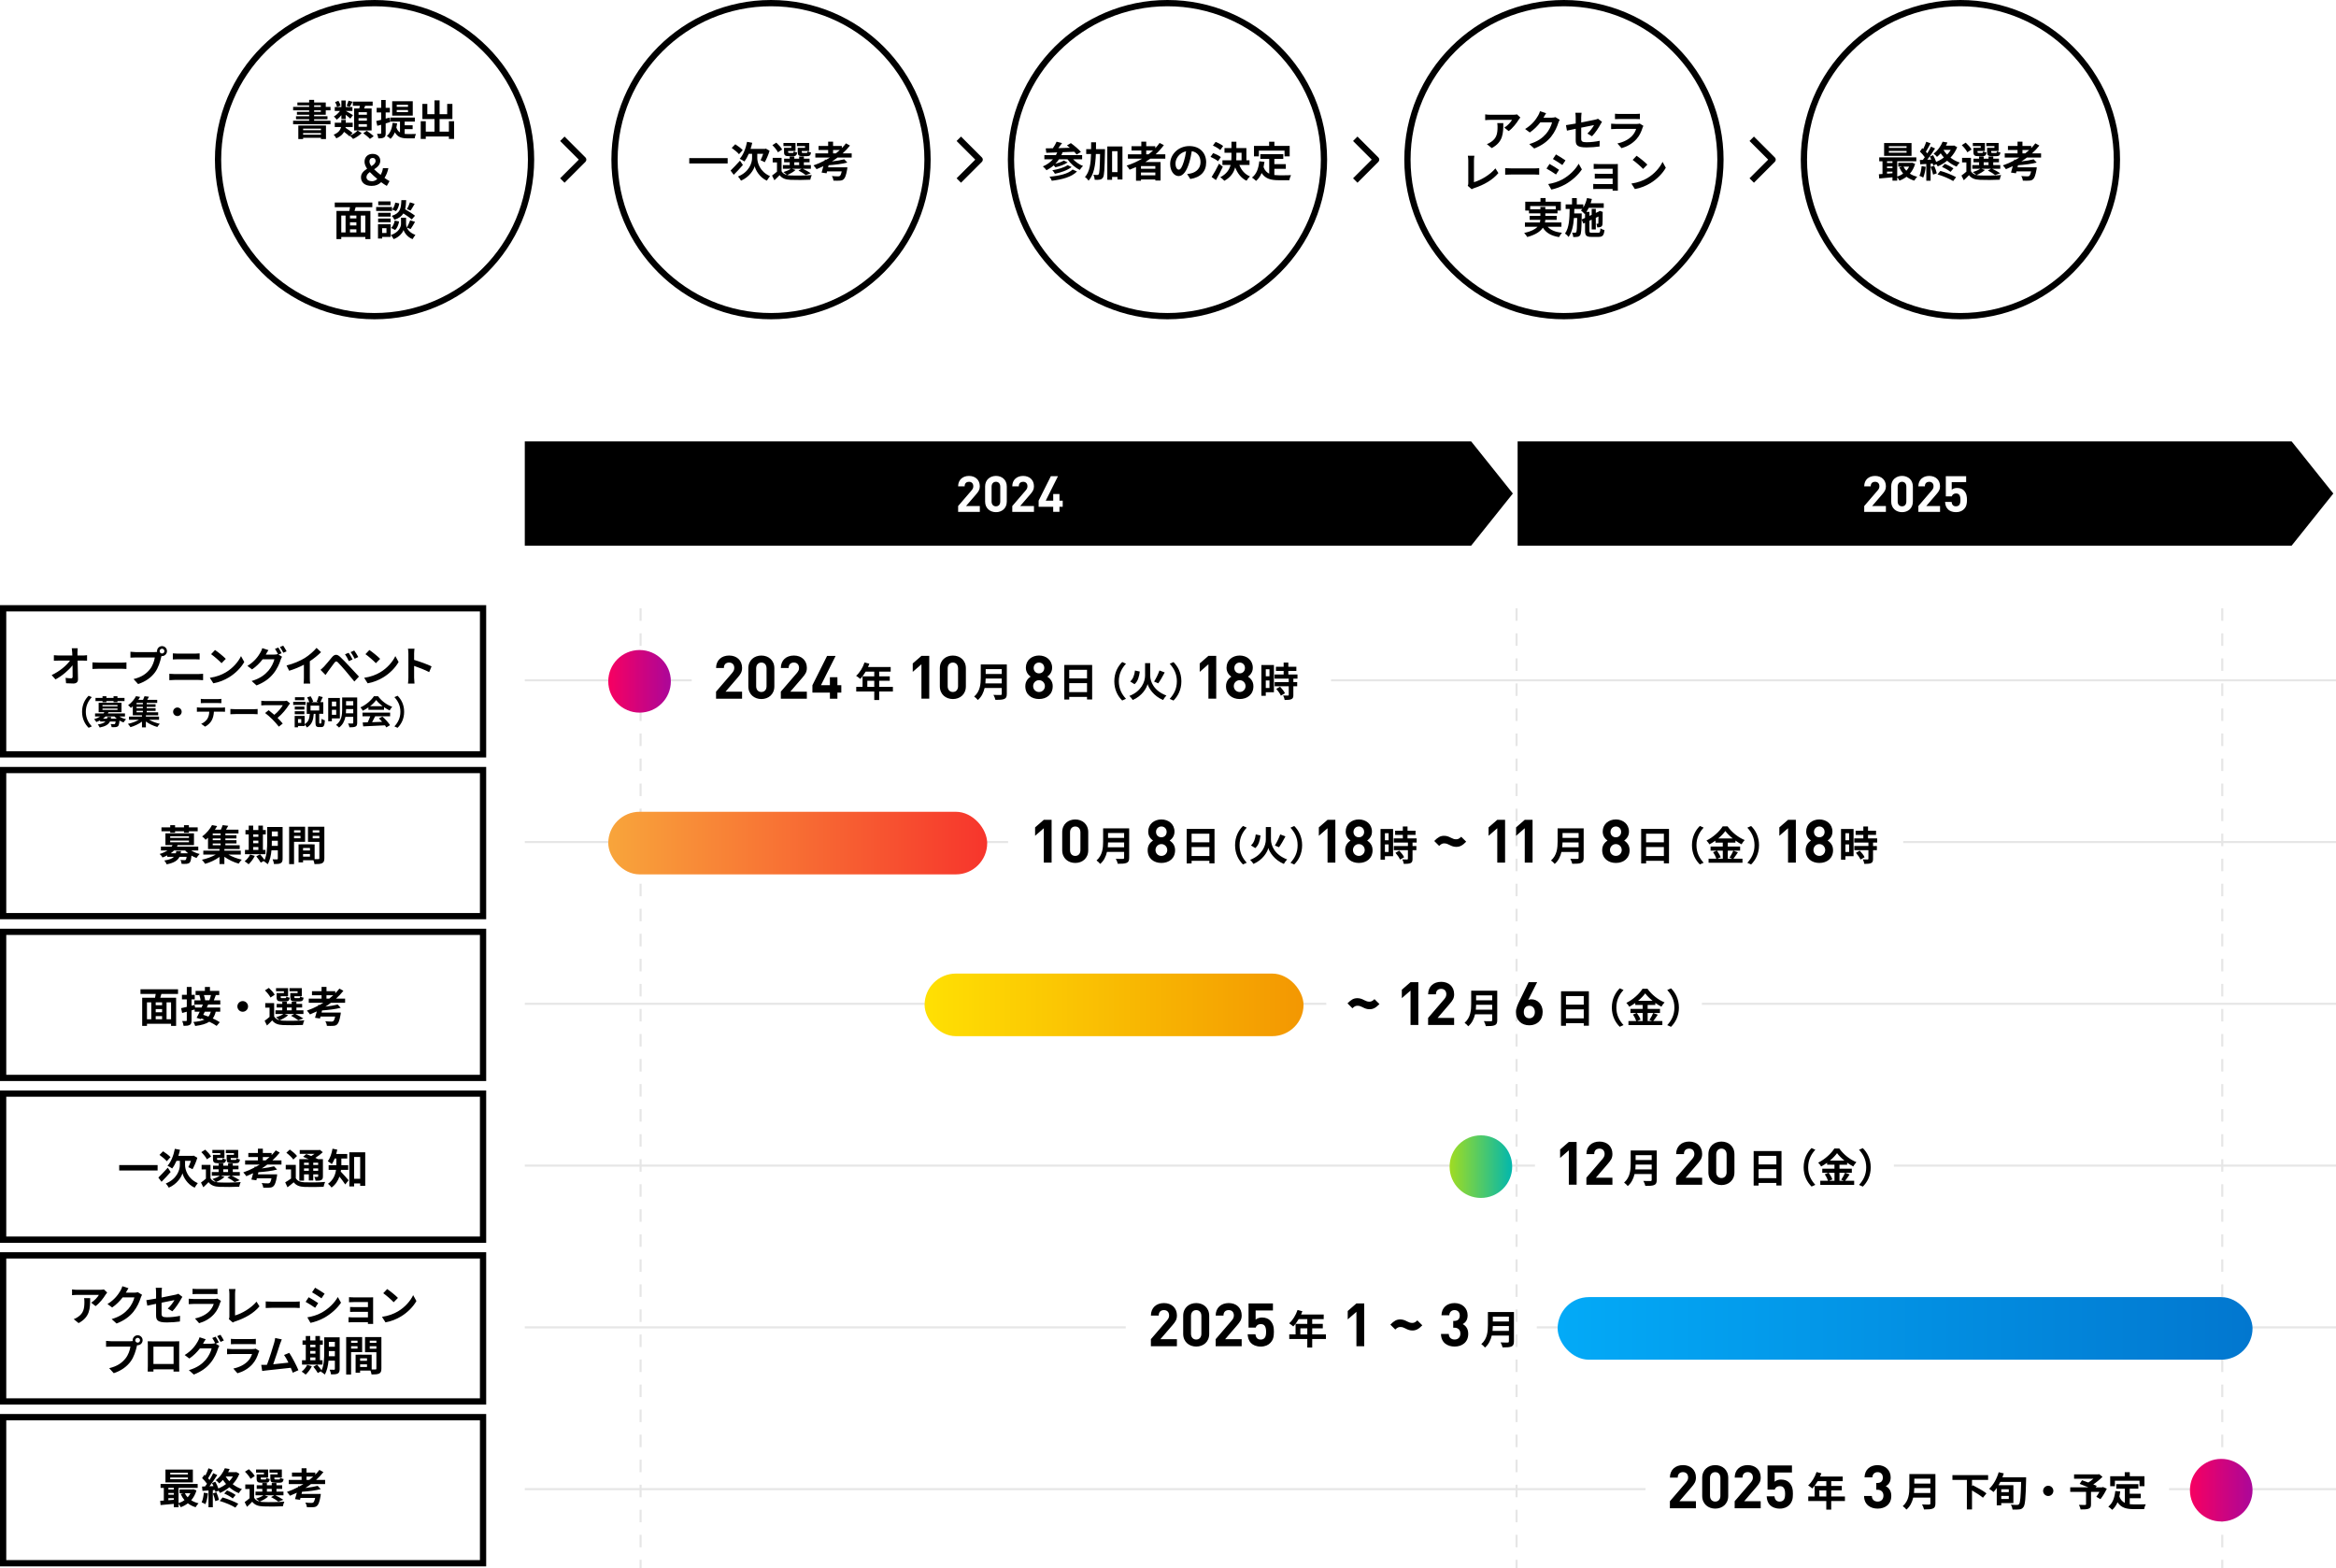 <?xml version="1.0" encoding="UTF-8"?>
<svg id="_レイヤー_2" data-name="レイヤー_2" xmlns="http://www.w3.org/2000/svg" xmlns:xlink="http://www.w3.org/1999/xlink" viewBox="0 0 1119.5 751.5">
  <defs>
    <style>
      .cls-1 {
        fill: #e6e6e6;
      }

      .cls-2 {
        fill: url(#_名称未設定グラデーション_40-2);
      }

      .cls-3 {
        fill: url(#_名称未設定グラデーション_2);
      }

      .cls-4 {
        fill: url(#_名称未設定グラデーション_39);
      }

      .cls-5 {
        fill: url(#_名称未設定グラデーション_41);
      }

      .cls-6 {
        fill: url(#_名称未設定グラデーション_40);
      }

      .cls-7 {
        fill: url(#_名称未設定グラデーション_46);
      }
    </style>
    <linearGradient id="_名称未設定グラデーション_40" data-name="名称未設定グラデーション 40" x1="291.5" y1="326.5" x2="321.5" y2="326.5" gradientUnits="userSpaceOnUse">
      <stop offset="0" stop-color="#f70061"/>
      <stop offset="1" stop-color="#ab0799"/>
    </linearGradient>
    <linearGradient id="_名称未設定グラデーション_41" data-name="名称未設定グラデーション 41" x1="694.7" y1="559.07" x2="724.7" y2="559.07" gradientUnits="userSpaceOnUse">
      <stop offset="0" stop-color="#a0dc22"/>
      <stop offset="1" stop-color="#02b7ad"/>
    </linearGradient>
    <linearGradient id="_名称未設定グラデーション_40-2" data-name="名称未設定グラデーション 40" x1="1049.5" y1="714.12" x2="1079.5" y2="714.12" xlink:href="#_名称未設定グラデーション_40"/>
    <linearGradient id="_名称未設定グラデーション_2" data-name="名称未設定グラデーション 2" x1="291.5" y1="404.02" x2="473.1" y2="404.02" gradientUnits="userSpaceOnUse">
      <stop offset="0" stop-color="#f8a53b"/>
      <stop offset="1" stop-color="#f7352c"/>
    </linearGradient>
    <linearGradient id="_名称未設定グラデーション_46" data-name="名称未設定グラデーション 46" x1="746.48" y1="636.59" x2="1079.5" y2="636.59" gradientUnits="userSpaceOnUse">
      <stop offset="0" stop-color="#03aaf7"/>
      <stop offset="1" stop-color="#0277cf"/>
    </linearGradient>
    <linearGradient id="_名称未設定グラデーション_39" data-name="名称未設定グラデーション 39" x1="443.1" y1="481.55" x2="624.7" y2="481.55" gradientUnits="userSpaceOnUse">
      <stop offset="0" stop-color="#ffe003"/>
      <stop offset="1" stop-color="#f39702"/>
    </linearGradient>
  </defs>
  <g id="_レイヤー_1-2" data-name="レイヤー_1">
    <g>
      <path class="cls-1" d="M726.3,735.5h1v6h-1v-6ZM726.3,729.5h1v-6h-1v6ZM726.3,477.5h1v-6h-1v6ZM727.3,711.5h-1v1.62h-418.8v-1.62h-1v1.62h-55v1h55v3.38h1v-3.38h418.8v3.38h1v-3.38h61.3v-1h-61.3v-1.62ZM726.3,751.5h1v-4h-1v4ZM726.3,501.5h1v-6h-1v6ZM726.3,489.5h1v-6h-1v6ZM726.3,465.5h1v-6h-1v6ZM726.3,417.5h1v-6h-1v6ZM726.3,513.5h1v-6h-1v6ZM726.3,393.5h1v-6h-1v6ZM726.3,405.5h1v-6h-1v6ZM726.3,453.5h1v-6h-1v6ZM726.3,429.5h1v-6h-1v6ZM726.3,441.5h1v-6h-1v6ZM726.3,705.5h1v-6h-1v6ZM727.3,627.5h-1v6h1v-6ZM727.3,639.5h-1v6h1v-6ZM727.3,615.5h-1v6h1v-6ZM727.3,603.5h-1v6h1v-6ZM726.3,525.5h1v-6h-1v6ZM727.3,591.5h-1v6h1v-6ZM727.3,651.5h-1v6h1v-6ZM727.3,567.5h-1v6h1v-6ZM726.3,549.5h1v-6h-1v6ZM727.3,663.5h-1v6h1v-6ZM726.3,537.5h1v-6h-1v6ZM727.3,687.5h-1v6h1v-6ZM727.3,675.5h-1v6h1v-6ZM726.3,381.5h1v-6h-1v6ZM726.3,369.5h1v-6h-1v6ZM727.3,315.5h-1v6h1v-6ZM727.3,303.5h-1v6h1v-6ZM727.3,291.5h-1v6h1v-6ZM726.3,345.5h1v-6h-1v6ZM727.3,579.5h-1v6h1v-6ZM727.3,327.5h-1v6h1v-6ZM726.3,357.5h1v-6h-1v6ZM307.5,363.5h-1v6h1v-6ZM307.5,351.5h-1v6h1v-6ZM307.5,339.5h-1v6h1v-6ZM306.5,405.5h1v-1.48h175.6v-1h-175.6v-3.52h-1v3.52h-55v1h55v1.48ZM307.5,327.5h-1v6h1v-6ZM306.5,393.5h1v-6h-1v6ZM307.5,303.5h-1v6h1v-6ZM307.5,291.5h-1v6h1v-6ZM307.5,315.5h-1v6h1v-6ZM307.5,411.5h-1v6h1v-6ZM307.5,519.5h-1v6h1v-6ZM307.5,507.5h-1v6h1v-6ZM306.5,549.5h1v-6h-1v6ZM307.5,495.5h-1v6h1v-6ZM307.5,483.5h-1v6h1v-6ZM307.5,531.5h-1v6h1v-6ZM307.5,423.5h-1v6h1v-6ZM307.5,447.5h-1v6h1v-6ZM306.5,477.5h1v-6h-1v6ZM307.5,459.5h-1v6h1v-6ZM306.5,561.5h1v-2.43h418.8v2.43h1v-2.43h8.3v-1h-8.3v-2.57h-1v2.57h-418.8v-2.57h-1v2.57h-55v1h55v2.43ZM307.5,435.5h-1v6h1v-6ZM307.5,375.5h-1v6h1v-6ZM307.5,663.5h-1v6h1v-6ZM307.5,651.5h-1v6h1v-6ZM307.5,639.5h-1v6h1v-6ZM307.5,675.5h-1v6h1v-6ZM306.5,741.5h1v-6h-1v6ZM307.5,615.5h-1v6h1v-6ZM306.5,751.5h1v-4h-1v4ZM306.5,705.5h1v-6h-1v6ZM306.5,729.5h1v-6h-1v6ZM307.5,591.5h-1v6h1v-6ZM307.5,603.5h-1v6h1v-6ZM306.5,633.5h1v-6h-1v6ZM307.5,687.5h-1v6h1v-6ZM307.5,567.5h-1v6h1v-6ZM307.5,579.5h-1v6h1v-6ZM1065.5,411.5h-1v6h1v-6ZM1064.5,441.5h1v-6h-1v6ZM1064.5,453.5h1v-6h-1v6ZM1064.5,465.5h1v-6h-1v6ZM1064.5,513.5h1v-6h-1v6ZM1064.5,549.5h1v-6h-1v6ZM1064.5,477.5h1v-6h-1v6ZM1064.5,525.5h1v-6h-1v6ZM1064.5,537.5h1v-6h-1v6ZM1064.5,429.5h1v-6h-1v6ZM1065.5,315.5h-1v6h1v-6ZM1064.5,393.5h1v-6h-1v6ZM1064.5,381.5h1v-6h-1v6ZM1065.5,483.5h-1v6h1v-6ZM1065.5,303.5h-1v6h1v-6ZM1064.5,369.5h1v-6h-1v6ZM1065.5,327.5h-1v6h1v-6ZM1065.5,291.5h-1v6h1v-6ZM1064.5,345.5h1v-6h-1v6ZM1064.5,357.5h1v-6h-1v6ZM1065.5,399.5h-1v3.52h-152.4v1h152.4v1.48h1v-1.48h54v-1h-54v-3.52ZM1065.5,639.5h-1v6h1v-6ZM1064.5,681.5h1v-6h-1v6ZM1064.5,669.5h1v-6h-1v6ZM1064.5,693.5h1v-6h-1v6ZM1064.5,751.5h1v-4h-1v4ZM1064.5,741.5h1v-6h-1v6ZM1064.5,705.5h1v-6h-1v6ZM1064.5,657.5h1v-6h-1v6ZM1065.5,711.5h-1v1.62h-25v1h25v3.38h1v-3.38h54v-1h-54v-1.62ZM1064.5,729.5h1v-6h-1v6ZM1064.5,621.5h1v-6h-1v6ZM1064.5,633.5h1v-6h-1v6ZM1064.5,609.5h1v-6h-1v6ZM1064.5,501.5h1v-6h-1v6ZM1064.5,585.5h1v-6h-1v6ZM1065.5,555.5h-1v2.57h-156.88v1h156.88v2.43h1v-2.43h54v-1h-54v-2.57ZM1065.5,567.5h-1v6h1v-6ZM1064.5,597.5h1v-6h-1v6ZM637.87,325.5v1h481.63v-1h-481.63ZM331.5,325.5h-80v1h80v-1ZM815.6,481.55h303.9v-1h-303.9v1ZM635.6,480.55H251.5v1h384.1v-1ZM736.48,636.59h383.02v-1h-383.02v1ZM539.5,635.59H251.5v1h288v-1Z"/>
      <circle class="cls-6" cx="306.5" cy="326.5" r="15"/>
      <circle class="cls-5" cx="709.7" cy="559.07" r="15"/>
      <circle class="cls-2" cx="1064.5" cy="714.12" r="15"/>
      <rect class="cls-3" x="291.5" y="389.02" width="181.6" height="30" rx="15" ry="15"/>
      <rect class="cls-7" x="746.48" y="621.59" width="333.02" height="30" rx="15" ry="15"/>
      <rect class="cls-4" x="443.1" y="466.55" width="181.6" height="30" rx="15" ry="15"/>
      <path d="M103.4,643.91l1.7,1.04c-.22.38-.5.94-.66,1.44-.54,1.78-1.68,4.44-3.5,6.66-1.9,2.34-4.3,4.16-8.06,5.66l-2.36-2.12c4.08-1.22,6.3-2.96,8.06-4.96,1.36-1.54,2.52-3.96,2.84-5.44h-5.62c-1.34,1.74-3.08,3.5-5.06,4.84l-2.24-1.68c3.5-2.12,5.26-4.72,6.24-6.44.3-.48.72-1.4.9-2.08l2.94.96c-.48.7-1,1.6-1.22,2.04-.02.04-.04.06-.06.1h4c.62,0,1.3-.1,1.74-.24l.14.08c-.4-.8-.96-1.86-1.46-2.58l1.58-.64c.5.72,1.22,2,1.58,2.74l-1.48.62ZM902.16,83.38v-6.08h-1.56v-1.88h17.78v1.88h-9.16v7.32c1.02-.34,2-.82,2.84-1.44-.72-.86-1.34-1.86-1.82-2.96l1.32-.36h-1.84v-1.82h6.22l.4-.08,1.46.56c-.54,1.88-1.4,3.44-2.52,4.7,1,.66,2.2,1.16,3.52,1.48-.46.44-1.08,1.3-1.4,1.86-1.42-.42-2.66-1.04-3.72-1.86-1.02.78-2.16,1.4-3.4,1.86-.22-.46-.66-1.12-1.06-1.6v1.62h-2.28v-1.62c-2.3.22-4.58.42-6.34.58l-.18-2.04c.52-.04,1.12-.06,1.74-.12ZM912.24,79.86c.34.72.8,1.38,1.34,1.96.54-.58,1-1.24,1.36-1.96h-2.7ZM904.34,78.1h2.6v-.8h-2.6v.8ZM904.34,80.6h2.6v-.84h-2.6v.84ZM904.34,83.22c.84-.06,1.72-.12,2.6-.2v-.78h-2.6v.98ZM176.33,633.63c0,.3,0,.62-.02.8h2.52c0-.36-.02-1.04-.02-1.36v-10.04c0-.42,0-1.08.02-1.34-.32.02-1.06.04-1.54.04h-7.56c-.74,0-1.96-.04-2.48-.1v2.42c.48-.04,1.74-.08,2.48-.08h6.6v2.42h-6.38c-.76,0-1.66-.02-2.18-.06v2.36c.46-.02,1.42-.04,2.18-.04h6.38v2.66h-7.56c-.72,0-1.4-.04-1.74-.08v2.46c.34-.02,1.16-.06,1.72-.06h7.58ZM737.64,83.72v-3.14c-.52.04-1.4.12-2.34.12h-10.74c-1.04,0-2.5-.06-3.22-.12v3.14c.74-.06,2.08-.1,3.22-.1h10.74c.84,0,1.86.08,2.34.1ZM840.56,87.56l10-10c.59-.59.59-1.54,0-2.12l-10-10-2.12,2.12,8.94,8.94-8.94,8.94,2.12,2.12ZM85.87,644.69v9.8c0,.78.04,2.7.04,2.78h-2.76s.02-.5.02-1.08h-9.64c.02.56.02,1.02.02,1.08h-2.76c0-.1.06-1.84.06-2.8v-9.78c0-.56,0-1.38-.04-1.94.82.02,1.58.04,2.12.04h11c.5,0,1.26,0,1.98-.04-.04.6-.04,1.34-.04,1.94ZM83.19,645.33h-9.66v8.3h9.66v-8.3ZM911.53,230.88c-1.22,0-2.09.89-2.09,2.33v7.13c0,1.44.86,2.3,2.09,2.3s2.06-.86,2.06-2.3v-7.13c0-1.44-.84-2.33-2.06-2.33ZM104.08,640.29c.56.76,1.2,1.92,1.62,2.76l1.58-.68c-.36-.7-1.1-1.98-1.62-2.72l-1.58.64ZM1018.26,705.5v1.92h-6.97v4.8h2.25v-2.63h11.8v2.63h2.36v-4.8h-7.03v-1.92h-2.42ZM136.13,649.33c.66.88,1.4,2.22,2.1,3.66-2.02.24-4.86.56-7.3.8,1-2.68,2.62-7.76,3.26-9.72.3-.88.6-1.62.86-2.22l-3.18-.66c-.08.68-.2,1.3-.48,2.32-.58,2.08-2.3,7.56-3.46,10.52-.18,0-.38.02-.54.02-.66.02-1.52.02-2.2.02l.46,2.92c.64-.08,1.38-.18,1.88-.24,2.52-.26,8.58-.9,11.82-1.28.38.86.7,1.68.96,2.36l2.7-1.2c-.92-2.24-2.96-6.16-4.38-8.32l-2.5,1.02ZM130.56,623.79c-1.04,0-2.5-.06-3.22-.12v3.14c.74-.06,2.08-.1,3.22-.1h10.74c.84,0,1.86.08,2.34.1v-3.14c-.52.04-1.4.12-2.34.12h-10.74ZM112.65,630.39v-10.4c0-.78.08-1.5.2-2.28h-3.14c.12.58.22,1.52.22,2.28v10.84c0,.46-.02.8-.26,1.3l1.9,1.64c.46-.3.9-.44,1.18-.54,4.72-1.54,8.86-3.92,11.6-7.2l-1.42-2.26c-2.56,3.12-7.02,5.68-10.28,6.62ZM121.04,646.49h-9.9c-.62,0-1.48-.06-2.32-.12v2.6c.84-.08,1.84-.1,2.32-.1h9.66c-.36,1.12-.98,2.36-2.06,3.46-1.52,1.56-3.92,2.88-6.92,3.5l1.98,2.26c2.56-.72,5.12-2.08,7.14-4.32,1.5-1.66,2.36-3.6,2.96-5.54.08-.22.24-.58.38-.84l-1.78-1.1c-.28.12-.82.2-1.46.2ZM1020.66,720.82v-2.86h5.28v-2.15h-5.28v-2.4h4.11v-2.17h-10.56v2.17h4.09v6.78c-1.13-.56-2.03-1.48-2.61-3.01.17-.77.31-1.57.42-2.44l-2.38-.23c-.35,3.28-1.29,5.93-3.36,7.47.54.35,1.5,1.15,1.88,1.55,1.09-.94,1.94-2.17,2.55-3.63,1.77,2.73,4.4,3.3,7.93,3.3h4.8c.12-.67.48-1.77.81-2.32-1.29.06-4.45.06-5.49.06-.77,0-1.5-.04-2.19-.11ZM120.4,644.11c.72,0,1.66.02,2.2.06v-2.58c-.56.08-1.54.1-2.16.1h-7.7c-.68,0-1.52-.02-2.08-.1v2.58c.58-.04,1.44-.06,2.08-.06h7.66ZM84.06,620.45c-.9.22-3.7.78-6.62,1.34v-2.36c0-.68.1-1.68.18-2.3h-2.98c.1.62.16,1.64.16,2.3v2.86c-1.98.36-3.74.66-4.68.78l.48,2.62c.84-.2,2.42-.52,4.2-.88v5.46c0,2.36.66,3.46,5.22,3.46,2.14,0,4.54-.2,6.2-.44l.08-2.72c-1.98.4-4.2.68-6.3.68s-2.56-.44-2.56-1.68v-5.3c2.84-.58,5.54-1.1,6.16-1.24-.56,1.06-1.88,2.88-3.2,4.06l2.2,1.3c1.44-1.42,3.26-4.16,4.14-5.82.18-.36.48-.82.66-1.1l-1.92-1.48c-.38.2-.86.34-1.42.46ZM102.42,624.87c-.36,1.12-.98,2.36-2.06,3.46-1.52,1.56-3.92,2.88-6.92,3.5l1.98,2.26c2.56-.72,5.12-2.08,7.14-4.32,1.5-1.66,2.36-3.6,2.96-5.54.08-.22.24-.58.38-.84l-1.78-1.1c-.28.12-.82.2-1.46.2h-9.9c-.62,0-1.48-.06-2.32-.12v2.6c.84-.08,1.84-.1,2.32-.1h9.66ZM714.66,67.96c-.74.54-1.46.88-2.1,1.1l2.34,1.9c5.44-2.92,5.54-7,5.54-11.96h-2.9c.1.64.14,1.18.14,1.8,0,3.28-.48,5.4-3.02,7.16ZM152.49,624.47c-1.02-.72-3.22-2.1-4.56-2.82l-1.46,2.22c1.34.7,3.42,2.06,4.56,2.84l1.46-2.24ZM58.79,621.73h5.62c-.32,1.5-1.48,3.9-2.84,5.46-1.74,1.98-3.96,3.72-8.06,4.94l2.36,2.12c3.76-1.48,6.18-3.32,8.08-5.64,1.8-2.24,2.94-4.9,3.48-6.68.16-.5.44-1.06.66-1.44l-2.04-1.26c-.46.14-1.12.24-1.74.24h-4.02s.04-.06.06-.1c.24-.44.76-1.34,1.22-2.04l-2.92-.96c-.18.68-.6,1.6-.9,2.1-1,1.72-2.74,4.3-6.24,6.44l2.24,1.66c1.96-1.34,3.7-3.1,5.04-4.84ZM102.02,620.11c.72,0,1.66.02,2.2.06v-2.58c-.56.08-1.54.1-2.16.1h-7.7c-.68,0-1.52-.02-2.08-.1v2.58c.58-.04,1.44-.06,2.08-.06h7.66ZM852.73,396.5v4.03l4.17-3.63v16.47h3.74v-20.5h-3.74l-4.17,3.63ZM154.56,653.93h-9.82v-2.08h1.8v-7.42h-1.56v-2.08h1.56v-2.12h2.14v2.12h2.48v-2.12h2.18v2.12h1.36v2.08h-1.36v7.42h1.22v2.08ZM151.16,650.49h-2.48v1.36h2.48v-1.36ZM151.16,647.41h-2.48v1.26h2.48v-1.26ZM151.16,644.43h-2.48v1.16h2.48v-1.16ZM1007.39,712.78h-3.03l.46-.75c-.44-.21-1.02-.42-1.65-.67,1.61-1.09,3.21-2.42,4.43-3.65l-1.63-1.29-.52.13h-11.48v2.09h9.27c-.75.65-1.61,1.29-2.44,1.8-1.08-.4-2.15-.77-3.01-1.08l-1.13,1.73c1.23.46,2.78,1.08,4.2,1.67h-8.73v2.17h7.58v5.89c0,.29-.12.37-.48.38-.38,0-1.8,0-2.94-.04.34.59.71,1.54.83,2.19,1.65,0,2.9-.02,3.78-.35.92-.33,1.19-.9,1.19-2.11v-5.97h4.05c-.48.86-1.04,1.73-1.5,2.36l1.96,1.13c1.08-1.29,2.21-3.21,3.07-5.01l-1.86-.81-.42.15ZM188.67,624.05l2.04-2.08c-1.16-1.22-3.76-3.3-5.16-4.24l-1.88,2c1.46,1.02,3.96,3.2,5,4.32ZM40.45,623.89c0,3.28-.48,5.4-3.02,7.16-.74.54-1.46.88-2.1,1.1l2.34,1.9c5.44-2.92,5.54-7,5.54-11.96h-2.9c.1.64.14,1.18.14,1.8ZM851.3,568.1v-1.21h-8.52v1.25h-2.36v-16.55h13.34v16.51h-2.46ZM842.78,558.02h8.52v-4.13h-8.52v4.13ZM851.3,564.58v-4.3h-8.52v4.3h8.52ZM863,76.5c0-42.18,34.32-76.5,76.5-76.5s76.5,34.32,76.5,76.5-34.32,76.5-76.5,76.5-76.5-34.32-76.5-76.5ZM866,76.5c0,40.53,32.97,73.5,73.5,73.5s73.5-32.97,73.5-73.5S980.03,3,939.5,3s-73.5,32.97-73.5,73.5ZM49.79,617.91c-.38.12-1.48.18-2.04.18h-10.78c-.84,0-1.68-.08-2.44-.2v2.78c.94-.08,1.6-.14,2.44-.14h10.42c-.52.98-2.08,2.74-3.68,3.72l2.08,1.66c1.96-1.4,3.86-3.92,4.8-5.48.18-.3.56-.78.78-1.04l-1.58-1.48ZM155.57,619.95c-1.04-.72-3.24-2.14-4.56-2.86l-1.46,2.2c1.32.74,3.4,2.1,4.52,2.88l1.5-2.22ZM853.56,709.01c-1.38,0-2.53.52-3.08,1.04v-4.41h8.29v-3.37h-11.69v11.58h3.43c.26-.81.95-1.67,2.48-1.67,1.81,0,2.5,1.32,2.5,3.69,0,1.3-.14,2.39-.81,3.05-.46.46-1.07.66-1.79.66-1.55,0-2.3-.92-2.5-2.53h-3.74c.12,1.5.4,2.99,1.67,4.26.89.89,2.45,1.64,4.58,1.64s3.6-.75,4.52-1.67c1.5-1.5,1.81-3.11,1.81-5.41,0-1.93-.23-3.86-1.84-5.47-.83-.83-2.13-1.38-3.83-1.38ZM68.35,642.27c0,1.3-1.08,2.38-2.38,2.38-.08,0-.18,0-.26-.02-.06.22-.1.42-.16.6-.46,1.96-1.32,5.06-3,7.28-1.8,2.4-4.48,4.38-8.04,5.54l-2.18-2.4c3.96-.92,6.22-2.66,7.84-4.7,1.32-1.66,2.08-3.92,2.34-5.64h-9.3c-.92,0-1.88.04-2.38.08v-2.82c.58.08,1.72.16,2.38.16h9.26c.28,0,.72-.02,1.14-.08-.02-.12-.04-.24-.04-.38,0-1.32,1.08-2.4,2.4-2.4s2.38,1.08,2.38,2.4ZM67.11,642.27c0-.64-.52-1.16-1.14-1.16s-1.16.52-1.16,1.16.52,1.14,1.16,1.14,1.14-.52,1.14-1.14ZM0,600.09h233v73H0v-73ZM3,670.09h227v-67H3v67ZM965.94,76.56c.62-.34,1.22-.7,1.8-1.06h-7v-2h6.14v-1.6h-4.6v-1.94h4.6v-2.06h2.36v2.06h4.2v1.02c.72-.74,1.38-1.5,1.98-2.28l1.92,1.06c-1.04,1.32-2.22,2.58-3.52,3.74h4.34v2h-6.78c-.86.66-1.76,1.28-2.68,1.86,2.24-.26,4.42-.62,5.9-1.02l1.46,1.56c-2.48.68-5.92,1.06-8.96,1.28l-.24,1.02h9.24s-.04.66-.12,1c-.48,2.7-.96,4.06-1.64,4.66-.54.52-1.08.66-1.92.7-.66.06-1.8.06-3,0-.04-.66-.34-1.56-.76-2.2,1.16.12,2.42.16,2.94.16.38,0,.64-.04.88-.2.32-.26.64-.94.9-2.2h-7.02l-.24.92-2.38-.34c.28-.84.58-1.92.86-3.06-1.08.52-2.18,1-3.28,1.44-.32-.48-1.02-1.38-1.46-1.82,1.82-.64,3.62-1.4,5.34-2.32l.1-.46.64.08ZM969.24,73.5h1.34c.66-.52,1.3-1.04,1.9-1.6h-3.24v1.6ZM828.23,708.21v8.64c0,3.92-2.88,6.1-6.22,6.1s-6.25-2.19-6.25-6.1v-8.64c0-3.92,2.91-6.1,6.25-6.1s6.22,2.19,6.22,6.1ZM824.48,708.27c0-1.73-1.01-2.79-2.48-2.79s-2.5,1.07-2.5,2.79v8.55c0,1.73,1.04,2.76,2.5,2.76s2.48-1.04,2.48-2.76v-8.55ZM955.8,70.84h-3.5v1.94c0,1.6.46,2.06,2.26,2.06h2.14c1.26,0,1.78-.38,1.98-1.76-.52-.1-1.3-.34-1.66-.6-.08.68-.16.8-.56.8h-1.62c-.5,0-.6-.08-.6-.52v-.4h3.58v-3.86h-5.9v1.5h3.88v.84ZM814.63,395.82c-2.07,2.03-3.78,5.11-3.78,9.21s1.71,7.18,3.78,9.21l1.82-.81c-1.92-2.07-3.44-4.72-3.44-8.41s1.52-6.33,3.44-8.41l-1.82-.81ZM174.94,640.75h7.84v15.1c0,1.28-.26,1.98-1.06,2.36-.78.4-1.94.46-3.66.46-.06-.5-.28-1.24-.52-1.86h-4.96v1.02h-2.16v-8.64h.98v-.02l6.72.02v7.08c.78.02,1.52.02,1.78,0,.36,0,.48-.12.48-.44v-7.82h-5.44v-7.26ZM175.88,653.83h-3.3v1.24h3.3v-1.24ZM175.88,650.93h-3.3v1.2h3.3v-1.2ZM177.2,643.53h3.18v-1.06h-3.18v1.06ZM177.2,646.31h3.18v-1.18h-3.18v1.18ZM949.24,70.84h-3.5v1.94c0,1.6.5,2.06,2.26,2.06h2.1c1.2,0,1.74-.38,1.94-1.74-.54-.1-1.3-.34-1.64-.6-.08.66-.16.78-.56.78h-1.54c-.52,0-.6-.08-.6-.5v-.42h3.54v-3.86h-5.78v1.5h3.78v.84ZM144.58,657.31c.54.32,1.46,1,1.9,1.42,1.08-.98,2.26-2.54,2.96-4l-2.22-.66c-.56,1.2-1.6,2.46-2.64,3.24ZM944.84,71.66c-.5-1-1.76-2.34-2.8-3.3l-1.88,1.2c1.02,1,2.22,2.44,2.66,3.42l2.02-1.32ZM79.93,556.47l1.78-1.96c-.76-.84-2.38-2.04-3.56-2.8l-1.72,1.74c1.24.88,2.8,2.16,3.5,3.02ZM57.13,560.91h18.4v-2.58h-18.4v2.58ZM101.16,554.23c-.5-1-1.76-2.34-2.8-3.3l-1.88,1.2c1.02,1,2.22,2.44,2.66,3.42l2.02-1.32ZM145.7,565.77h-2.24v-10.3h4.48c-.9-.42-1.86-.82-2.68-1.14l1.54-1.28c.7.26,1.54.58,2.36.94.56-.32,1.1-.7,1.6-1.06h-7.12v-1.8h9.18l.46-.12,1.42,1.14c-1,.94-2.26,1.9-3.56,2.7.44.22.86.42,1.2.62h2.42v8.24c0,.96-.18,1.46-.82,1.78-.64.34-1.5.34-2.7.34-.08-.58-.32-1.36-.58-1.86.62.02,1.32.02,1.52.02.24-.02.3-.1.3-.3v-.92h-2.36v2.92h-2.12v-2.92h-2.3v3ZM150.12,558.27h2.36v-1.08h-2.36v1.08ZM150.12,561.05h2.36v-1.12h-2.36v1.12ZM145.7,558.27h2.3v-1.08h-2.3v1.08ZM145.7,561.05h2.3v-1.12h-2.3v1.12ZM140.57,555.67l1.78-1.7c-.72-.96-2.26-2.24-3.48-3.08l-1.64,1.52c1.22.92,2.72,2.3,3.34,3.26ZM112.12,553.41h-3.5v1.94c0,1.6.46,2.06,2.26,2.06h2.14c1.26,0,1.78-.38,1.98-1.76-.52-.1-1.3-.34-1.66-.6-.08.68-.16.8-.56.8h-1.62c-.5,0-.6-.08-.6-.52v-.4h3.58v-3.86h-5.9v1.5h3.88v.84ZM105.56,553.41h-3.5v1.94c0,1.6.5,2.06,2.26,2.06h2.1c1.2,0,1.74-.38,1.94-1.74-.54-.1-1.3-.34-1.64-.6-.08.66-.16.78-.56.78h-1.54c-.52,0-.6-.08-.6-.5v-.42h3.54v-3.86h-5.78v1.5h3.78v.84ZM190.72,628.43c-1.94,1.16-4.54,2.18-7.66,2.62l1.68,2.64c2.82-.48,5.4-1.6,7.42-2.82,3.22-1.94,5.88-4.7,7.4-7.4l-1.56-2.82c-1.26,2.7-3.86,5.76-7.28,7.78ZM932.02,78.52l-1.34,1.5c1.42.56,3.16,1.58,4.1,2.34l1.38-1.66c-.98-.72-2.7-1.62-4.14-2.18ZM921.5,76.62c.3-.38.62-.82.94-1.28-.58-.86-1.54-1.92-2.36-2.72l1.14-1.62c.14.12.3.26.46.4.56-1.1,1.12-2.42,1.46-3.48l2.06.76c-.72,1.36-1.52,2.9-2.24,4.02.26.28.48.56.68.8.68-1.12,1.32-2.26,1.78-3.24l1.94.9c-1.1,1.74-2.48,3.76-3.74,5.38l1.92-.08c-.22-.5-.46-1-.7-1.44l1.58-.66c.56,1,1.12,2.2,1.46,3.22,1.32-.54,2.58-1.26,3.7-2.12-.56-.62-1.06-1.3-1.52-2-.54.6-1.12,1.18-1.78,1.72-.36-.5-1.12-1.24-1.64-1.54,2.18-1.66,3.6-3.86,4.34-5.74l2.32.38c-.22.5-.46,1.02-.74,1.52h3.56l.36-.08,1.48.82c-.76,1.92-1.88,3.58-3.22,5,1.32,1.02,2.84,1.84,4.44,2.36-.5.48-1.18,1.36-1.5,1.94-1.66-.66-3.18-1.62-4.54-2.82-1.4,1.16-2.94,2.06-4.5,2.72-.14-.3-.4-.7-.7-1.08l-1.46.66c-.06-.28-.14-.62-.24-.98l-1.02.08v8.18h-2.06v-8.04l-2.9.18-.2-2.06,1.44-.06ZM933.12,74.1c.68-.7,1.26-1.46,1.74-2.26h-3.48c.48.78,1.06,1.54,1.74,2.26ZM154.11,629.05c-2.18,1.2-4.58,1.86-6.82,2.24l1.5,2.64c1.78-.32,4.64-1.32,6.68-2.48,3.28-1.88,6.1-4.42,7.96-7.18l-1.54-2.72c-1.6,2.86-4.38,5.6-7.78,7.5ZM922.88,79.94l-1.96-.34c-.16,1.68-.48,3.46-1.06,4.64.52.18,1.4.6,1.82.86.58-1.28,1-3.28,1.2-5.16ZM1118.22,236.5l-19.5,24.38-.5.62h-370.92v-50h370.92l.5.62,19.5,24.38ZM897.2,242.49l4.78-5.54c1.18-1.37,1.82-2.26,1.82-3.91,0-3.07-2.16-4.97-5.19-4.97s-5.21,1.87-5.21,4.99h3.12c0-1.66,1.06-2.18,2.09-2.18,1.32,0,2.06.86,2.06,2.14,0,.79-.26,1.32-.89,2.06l-6.38,7.42v2.81h10.39v-2.81h-6.6ZM916.72,233.15c0-3.26-2.4-5.09-5.18-5.09s-5.21,1.82-5.21,5.09v7.2c0,3.26,2.42,5.09,5.21,5.09s5.18-1.82,5.18-5.09v-7.2ZM923.14,242.49l4.78-5.54c1.18-1.37,1.82-2.26,1.82-3.91,0-3.07-2.16-4.97-5.18-4.97s-5.21,1.87-5.21,4.99h3.12c0-1.66,1.06-2.18,2.09-2.18,1.32,0,2.06.86,2.06,2.14,0,.79-.26,1.32-.89,2.06l-6.38,7.42v2.81h10.39v-2.81h-6.6ZM942.64,239.54c0-1.61-.19-3.22-1.54-4.56-.7-.7-1.78-1.15-3.19-1.15-1.15,0-2.11.43-2.57.86v-3.67h6.91v-2.81h-9.74v9.65h2.86c.22-.67.79-1.39,2.06-1.39,1.51,0,2.09,1.1,2.09,3.07,0,1.08-.12,1.99-.67,2.54-.38.38-.89.55-1.49.55-1.3,0-1.92-.77-2.09-2.11h-3.12c.1,1.25.34,2.5,1.39,3.55.74.74,2.04,1.37,3.82,1.37s3-.62,3.77-1.39c1.25-1.25,1.51-2.59,1.51-4.51ZM839.21,414.25c2.07-2.04,3.78-5.11,3.78-9.21s-1.71-7.18-3.78-9.21l-1.82.81c1.92,2.07,3.44,4.72,3.44,8.41s-1.52,6.33-3.44,8.41l1.82.81ZM155.38,640.87h7.4v15.16c0,1.18-.22,1.8-.92,2.18-.7.38-1.72.44-3.2.42-.08-.62-.38-1.66-.68-2.26.86.06,1.82.04,2.1.04.3,0,.4-.1.4-.42v-3.94h-3.04c-.22,2.36-.72,4.86-1.8,6.66-.38-.42-1.36-1.14-1.88-1.34.06-.12.14-.22.2-.34l-1.66.94c-.4-.78-1.36-2.1-2.14-3.02l1.8-.98c.72.8,1.66,1.9,2.16,2.72,1.16-2.5,1.26-5.88,1.26-8.48v-7.34ZM157.6,645.37h2.88v-2.34h-2.88v2.34ZM157.58,649.93h2.9v-2.46h-2.88v.74c0,.52,0,1.1-.02,1.72ZM916.08,74.68h-13.14v-6.14h13.14v6.14ZM913.7,72.32h-8.48v.84h8.48v-.84ZM913.7,70.06h-8.48v.82h8.48v-.82ZM925.26,79.96c.46,1.18.98,2.72,1.16,3.72l1.76-.64c-.22-1-.74-2.46-1.24-3.6l-1.68.52ZM828.02,403.79v1.9h5.91v1.96h-5.91v3.84h2.09l-1.25-.52c.63-.9,1.4-2.3,1.82-3.32l2.19.81c-.73,1.06-1.48,2.23-2.15,3.03h4.34v1.96h-16.24v-1.96h3.74c-.29-.86-.92-2.15-1.59-3.09l1.75-.75h-2.94v-1.96h5.84v-1.9h-3.53v-.94c-.9.65-1.88,1.27-2.86,1.79-.29-.54-.92-1.36-1.42-1.84,3.26-1.59,6.33-4.47,7.76-6.78h2.36c2.07,2.9,5.16,5.32,8.2,6.55-.58.58-1.09,1.34-1.52,2.05-.96-.5-1.96-1.13-2.92-1.82v1h-3.67ZM825.62,407.65h-2.78c.73.98,1.48,2.28,1.77,3.17l-1.57.67h2.59v-3.84ZM830.38,401.79c-1.42-1.15-2.69-2.4-3.53-3.55-.83,1.15-2.02,2.4-3.4,3.55h6.93ZM941.12,86.38l-1.12-2.26c.72-.52,1.6-1.18,2.36-1.86v-4.42h-2.06v-2.18h4.26v6.4c.54.94,1.42,1.52,2.58,1.8-.4-.4-1.2-1.08-1.68-1.4,1.3-.4,2.7-.96,3.54-1.6h-3.8v-1.76h3.26v-1.32h-2.68v-1.74h2.68v-1.06h2.2v1.06h2.32v-1.06h2.26v1.06h2.74v1.74h-2.74v1.32h3.36v1.76h-3.9c1.38.66,2.96,1.52,3.86,2.16l-2.42.88c-.76-.62-2.16-1.54-3.48-2.18l1.52-.86h-4.66l1.74.6c-1,.94-2.68,1.86-4.04,2.42.5.12,1.04.18,1.64.2,2.46.12,7.36.06,10.16-.18-.26.54-.6,1.58-.7,2.22-2.54.14-6.96.18-9.46.06-2.4-.1-4.04-.68-5.24-2.24-.76.8-1.54,1.58-2.5,2.44ZM950.66,79.1h2.32v-1.32h-2.32v1.32ZM928.52,83.58c2.6.74,5.78,2.08,7.52,3.18l1.38-1.86c-1.84-1-4.94-2.3-7.52-3l-1.38,1.68ZM173.56,647.97h-5.3v10.7h-2.36v-17.92h7.66v7.22ZM171.34,645.13h-3.08v1.14h3.08v-1.14ZM171.34,642.47h-3.08v1.06h3.08v-1.06ZM831.2,553.16v8.64c0,3.92-2.88,6.1-6.22,6.1s-6.25-2.19-6.25-6.1v-8.64c0-3.92,2.91-6.1,6.25-6.1s6.22,2.19,6.22,6.1ZM827.46,553.22c0-1.73-1.01-2.79-2.48-2.79s-2.5,1.07-2.5,2.79v8.55c0,1.73,1.04,2.76,2.5,2.76s2.48-1.04,2.48-2.76v-8.55ZM843.8,708.06c0-3.69-2.59-5.96-6.22-5.96s-6.25,2.25-6.25,5.99h3.74c0-1.99,1.27-2.62,2.5-2.62,1.58,0,2.48,1.04,2.48,2.56,0,.95-.32,1.58-1.07,2.48l-7.66,8.9v3.37h12.47v-3.37h-7.92l5.73-6.65c1.41-1.64,2.19-2.71,2.19-4.69ZM80.41,559.57c-1.64,1.82-3.42,3.66-4.52,4.74l1.52,2.02c1.36-1.34,2.98-3.08,4.38-4.7l-1.38-2.06ZM521.7,86.58c2.58-2.96,3.28-7.44,3.48-12.78h2.02c-.12,6.68-.28,9.16-.66,9.7-.2.28-.38.36-.68.36-.38,0-1.1-.02-1.9-.08.42.68.64,1.72.68,2.38.94.04,1.84.04,2.42-.08.66-.14,1.08-.34,1.54-1.02.62-.92.76-3.98.94-12.5.02-.3.02-1.08.02-1.08h-4.32c.02-1.08.02-2.18.02-3.3h-2.34c0,1.14,0,2.24-.02,3.3h-2.34v2.32h2.32c-.14,4.68-.68,8.5-2.92,11.04.6.36,1.38,1.16,1.74,1.74ZM504.3,81.6c.48.44,1,1.16,1.26,1.68,2.92-.62,6.02-1.68,7.98-3.24l-1.88-.9c-1.58,1.14-4.72,2.02-7.36,2.46ZM892.74,550.19l-1.82.81c1.92,2.07,3.44,4.72,3.44,8.41s-1.52,6.33-3.44,8.41l1.82.81c2.07-2.04,3.78-5.11,3.78-9.21s-1.71-7.18-3.78-9.21ZM514.04,81.24c-2.12,2.06-6.44,3.04-11.08,3.44.44.52.88,1.34,1.1,1.94,5.06-.62,9.48-1.8,12.08-4.44l-2.1-.94ZM784.1,61.78c-.36,1.12-.98,2.36-2.06,3.46-1.52,1.56-3.92,2.88-6.92,3.5l1.98,2.26c2.56-.72,5.12-2.08,7.14-4.32,1.5-1.66,2.36-3.6,2.96-5.54.08-.22.24-.58.38-.84l-1.78-1.1c-.28.12-.82.2-1.46.2h-9.9c-.62,0-1.48-.06-2.32-.12v2.6c.84-.08,1.84-.1,2.32-.1h9.66ZM532.96,86.16h-2.3v-15.98h7.26v15.84h-2.38v-1.24h-2.58v1.38ZM532.96,82.48h2.58v-10.02h-2.58v10.02ZM673,76.5c0-42.18,34.32-76.5,76.5-76.5s76.5,34.32,76.5,76.5-34.32,76.5-76.5,76.5-76.5-34.32-76.5-76.5ZM676,76.5c0,40.53,32.97,73.5,73.5,73.5s73.5-32.97,73.5-73.5S790.03,3,749.5,3s-73.5,32.97-73.5,73.5ZM750.46,59.98l.48,2.62c.84-.2,2.42-.52,4.2-.88v5.46c0,2.36.66,3.46,5.22,3.46,2.14,0,4.54-.2,6.2-.44l.08-2.72c-1.98.4-4.2.68-6.3.68s-2.56-.44-2.56-1.68v-5.3c2.84-.58,5.54-1.1,6.16-1.24-.56,1.06-1.88,2.88-3.2,4.06l2.2,1.3c1.44-1.42,3.26-4.16,4.14-5.82.18-.36.48-.82.66-1.1l-1.92-1.48c-.38.2-.86.34-1.42.46-.9.22-3.7.78-6.62,1.34v-2.36c0-.68.1-1.68.18-2.3h-2.98c.1.62.16,1.64.16,2.3v2.86c-1.98.36-3.74.66-4.68.78ZM889.43,408.68c.86.98,1.84,2.34,2.19,3.23l1.96-1.13c-.4-.94-1.44-2.21-2.32-3.15l-1.82,1.06ZM379.24,70.84h-3.5v1.94c0,1.6.5,2.06,2.26,2.06h2.1c1.2,0,1.74-.38,1.94-1.74-.54-.1-1.3-.34-1.64-.6-.08.66-.16.78-.56.78h-1.54c-.52,0-.6-.08-.6-.5v-.42h3.54v-3.86h-5.78v1.5h3.78v.84ZM374.84,71.66c-.5-1-1.76-2.34-2.8-3.3l-1.88,1.2c1.02,1,2.22,2.44,2.66,3.42l2.02-1.32ZM385.8,70.84h-3.5v1.94c0,1.6.46,2.06,2.26,2.06h2.14c1.26,0,1.78-.38,1.98-1.76-.52-.1-1.3-.34-1.66-.6-.08.68-.16.8-.56.8h-1.62c-.5,0-.6-.08-.6-.52v-.4h3.58v-3.86h-5.9v1.5h3.88v.84ZM888.63,401.77v2h6.78v1.65h-6.74v1.98h6.74v4.13c0,.27-.1.35-.4.35-.29,0-1.36,0-2.28-.04.31.61.65,1.52.73,2.15,1.42,0,2.46-.06,3.21-.38.75-.35.96-.92.96-2.02v-4.18h1.84v-1.98h-1.84v-1.65h1.98v-2h-4.38v-1.69h3.84v-2h-3.84v-2.02h-2.25v2.02h-3.69v2h3.69v1.69h-4.34ZM395.94,76.56c.62-.34,1.22-.7,1.8-1.06h-7v-2h6.14v-1.6h-4.6v-1.94h4.6v-2.06h2.36v2.06h4.2v1.02c.72-.74,1.38-1.5,1.98-2.28l1.92,1.06c-1.04,1.32-2.22,2.58-3.52,3.74h4.34v2h-6.78c-.86.66-1.76,1.28-2.68,1.86,2.24-.26,4.42-.62,5.9-1.02l1.46,1.56c-2.48.68-5.92,1.06-8.96,1.28l-.24,1.02h9.24s-.04.66-.12,1c-.48,2.7-.96,4.06-1.64,4.66-.54.52-1.08.66-1.92.7-.66.06-1.8.06-3,0-.04-.66-.34-1.56-.76-2.2,1.16.12,2.42.16,2.94.16.38,0,.64-.04.88-.2.32-.26.64-.94.9-2.2h-7.02l-.24.92-2.38-.34c.28-.84.58-1.92.86-3.06-1.08.52-2.18,1-3.28,1.44-.32-.48-1.02-1.38-1.46-1.82,1.82-.64,3.62-1.4,5.34-2.32l.1-.46.64.08ZM399.24,73.5h1.34c.66-.52,1.3-1.04,1.9-1.6h-3.24v1.6ZM483,76.5c0-42.18,34.32-76.5,76.5-76.5s76.5,34.32,76.5,76.5-34.32,76.5-76.5,76.5-76.5-34.32-76.5-76.5ZM486,76.5c0,40.53,32.97,73.5,73.5,73.5s73.5-32.97,73.5-73.5S600.03,3,559.5,3s-73.5,32.97-73.5,73.5ZM460.56,87.56l10-10c.59-.59.59-1.54,0-2.12l-10-10-2.12,2.12,8.94,8.94-8.94,8.94,2.12,2.12ZM903.73,712.18c1.35-.72,2.36-1.99,2.36-4.2,0-3.46-2.62-5.87-6.25-5.87s-6.19,2.19-6.28,5.85h3.74c.09-1.56,1.12-2.48,2.53-2.48s2.5.89,2.5,2.62c0,1.44-.78,2.56-2.59,2.56h-.55v3.25h.55c1.84,0,2.88,1.12,2.88,2.82,0,1.84-1.15,2.85-2.76,2.85-1.47,0-2.74-.83-2.79-2.68h-3.74c.06,4.29,3.2,6.05,6.54,6.05,3.51,0,6.51-2.02,6.51-6.1,0-2.48-1.18-3.89-2.65-4.66ZM505.8,80.16c1.96-.44,4.3-1.24,5.86-2.34l-1.84-.88c-.94.6-2.56,1.16-4.08,1.56.66-.66,1.24-1.4,1.78-2.18h4.06c1.48,2.12,3.64,4.02,5.9,5.1.36-.58,1.02-1.44,1.54-1.88-1.76-.68-3.48-1.88-4.76-3.22h4.34v-2h-9.94c.22-.44.42-.9.6-1.38,1.8-.06,3.7-.14,5.54-.22.48.48.88.92,1.18,1.32l2.04-1.22c-1.04-1.26-3.18-3.04-4.82-4.24l-1.88,1.1c.46.34.94.72,1.42,1.14-1.88.06-3.76.1-5.54.16.6-.76,1.22-1.62,1.78-2.42l-2.62-.66c-.42.96-1.1,2.16-1.78,3.14-1.26.02-2.42.04-3.42.06l.26,2.12c1.5-.04,3.28-.1,5.24-.18-.2.44-.4.88-.62,1.28h-5.54v2h4.12c-1.28,1.46-2.92,2.62-4.84,3.42.52.42,1.4,1.34,1.74,1.84,1.26-.64,2.42-1.42,3.46-2.34.3.3.6.66.82.92ZM0,677.62h233v73H0v-73ZM3,747.62h227v-67H3v67ZM585.08,75.28c-.8-.68-2.46-1.46-3.7-1.9l-1.26,1.78c1.26.54,2.84,1.42,3.6,2.1l1.36-1.98ZM603.3,72.18h12.3v2.74h2.46v-5h-7.32v-2h-2.52v2h-7.26v5h2.34v-2.74ZM586.18,69.96c-.8-.66-2.4-1.5-3.62-1.96l-1.3,1.76c1.26.54,2.82,1.46,3.54,2.16l1.38-1.96ZM604.62,82.92c1.84,2.84,4.58,3.44,8.26,3.44h5c.12-.7.5-1.84.84-2.42-1.34.06-4.64.06-5.72.06-.8,0-1.56-.04-2.28-.12v-2.98h5.5v-2.24h-5.5v-2.5h4.28v-2.26h-11v2.26h4.26v7.06c-1.18-.58-2.12-1.54-2.72-3.14.18-.8.32-1.64.44-2.54l-2.48-.24c-.36,3.42-1.34,6.18-3.5,7.78.56.36,1.56,1.2,1.96,1.62,1.14-.98,2.02-2.26,2.66-3.78ZM734.46,413.37v-20.5h-3.74l-4.17,3.63v4.03l4.17-3.63v16.47h3.74ZM650.56,87.56l10-10c.59-.59.59-1.54,0-2.12l-10-10-2.12,2.12,8.94,8.94-8.94,8.94,2.12,2.12ZM584.2,78.44c-1.12,2.34-2.54,4.86-3.54,6.38l2.08,1.48c1.12-1.96,2.28-4.26,3.28-6.38l-1.82-1.48ZM738.18,58.64h5.62c-.32,1.5-1.48,3.9-2.84,5.46-1.74,1.98-3.96,3.72-8.06,4.94l2.36,2.12c3.76-1.48,6.18-3.32,8.08-5.64,1.8-2.24,2.94-4.9,3.48-6.68.16-.5.44-1.06.66-1.44l-2.04-1.26c-.46.14-1.12.24-1.74.24h-4.02s.04-.06.06-.1c.24-.44.76-1.34,1.22-2.04l-2.92-.96c-.18.68-.6,1.6-.9,2.1-1,1.72-2.74,4.3-6.24,6.44l2.24,1.66c1.96-1.34,3.7-3.1,5.04-4.84ZM539.92,79.36c2.62-.82,5.12-1.96,7.42-3.32h-6.8v-2.1h6.42v-1.82h-4.7v-2.06h4.7v-2.16h2.36v2.16h4.34v.98c.76-.82,1.44-1.66,2.06-2.54l2.04,1.04c-1.14,1.58-2.48,3.06-3.94,4.4h4.64v2.1h-7.2c-.78.56-1.54,1.08-2.36,1.6h7.28v8.88h-2.5v-.52h-6.88v.6h-2.38v-6.54c-1,.44-2.04.88-3.06,1.26-.28-.52-1-1.48-1.44-1.96ZM549.32,73.94h1.1c.76-.58,1.48-1.18,2.16-1.82h-3.26v1.82ZM546.8,80.86h6.88v-1.28h-6.88v1.28ZM546.8,84.02h6.88v-1.36h-6.88v1.36ZM935.67,709.19h6.93v14.17h2.46v-9.12c1.94,1.11,4.13,2.51,5.24,3.49l1.69-2.09c-1.46-1.19-4.47-2.84-6.55-3.88l-.38.44v-3.01h7.72v-2.3h-17.1v2.3ZM744.22,76.2c1.32.74,3.4,2.1,4.52,2.88l1.5-2.22c-1.04-.72-3.24-2.14-4.56-2.86l-1.46,2.2ZM915.04,706.38h12.48v14.11c0,1.38-.33,2.04-1.21,2.42-.92.4-2.26.44-4.24.44-.13-.67-.59-1.77-.96-2.4,1.34.08,2.96.06,3.38.06.46,0,.61-.15.61-.56v-2.78h-8.22c-.5,2.15-1.46,4.24-3.24,5.74-.35-.48-1.27-1.32-1.77-1.65,2.9-2.48,3.17-6.14,3.17-9.06v-6.32ZM917.41,710.95h7.7v-2.34h-7.7v2.34ZM917.27,715.46h7.83v-2.34h-7.7c-.02.73-.06,1.54-.13,2.34ZM560.78,78.56c0-4.62,4-8.56,9.18-8.56s8.08,3.44,8.08,7.8-2.58,7.2-7.62,7.98l-1.5-2.38c.76-.08,1.32-.2,1.86-.32,2.56-.6,4.56-2.44,4.56-5.36,0-2.76-1.5-4.82-4.2-5.28-.28,1.7-.62,3.54-1.2,5.42-1.2,4.04-2.92,6.52-5.1,6.52s-4.06-2.44-4.06-5.82ZM563.34,78.3c0,2.02.8,3,1.58,3,.84,0,1.62-1.26,2.44-3.96.46-1.48.84-3.18,1.06-4.84-3.3.68-5.08,3.6-5.08,5.8ZM703.4,89.04l1.9,1.64c.46-.3.9-.44,1.18-.54,4.72-1.54,8.86-3.92,11.6-7.2l-1.42-2.26c-2.56,3.12-7.02,5.68-10.28,6.62v-10.4c0-.78.08-1.5.2-2.28h-3.14c.12.58.22,1.52.22,2.28v10.84c0,.46-.02.8-.26,1.3ZM724.62,57.44c-.52.98-2.08,2.74-3.68,3.72l2.08,1.66c1.96-1.4,3.86-3.92,4.8-5.48.18-.3.56-.78.78-1.04l-1.58-1.48c-.38.12-1.48.18-2.04.18h-10.78c-.84,0-1.68-.08-2.44-.2v2.78c.94-.08,1.6-.14,2.44-.14h10.42ZM590.16,73.2h-3.34v-2.24h3.34v-3.04h2.36v3.04h4.8v5.86h1.5v2.24h-4.88c.96,2.46,2.66,4.48,5.1,5.48-.56.48-1.3,1.42-1.66,2.08-2.6-1.28-4.3-3.5-5.44-6.4-.66,2.46-2.12,4.74-5.18,6.42-.42-.5-1.34-1.32-1.98-1.68,3.04-1.6,4.38-3.66,4.96-5.9h-3.9v-2.24h4.26c.04-.66.06-1.32.06-1.98v-1.64ZM592.46,76.82h2.54v-3.62h-2.48v1.66c0,.66-.02,1.3-.06,1.96ZM102.03,715.67c.46,1.18.98,2.72,1.16,3.72l1.76-.64c-.22-1-.74-2.46-1.24-3.6l-1.68.52ZM105.29,719.29c2.6.74,5.78,2.08,7.52,3.18l1.38-1.86c-1.84-1-4.94-2.3-7.52-3l-1.38,1.68ZM767,109.44c.48.34,1.34.68,1.92.82-.26,2.5-.86,3.26-2.8,3.26h-3.5c-2.36,0-3-.64-3-2.92v-3.84l-.82.38-.82-1.94c-.08,4.9-.22,6.82-.68,7.46-.36.52-.74.72-1.28.82-.5.12-1.26.1-2.06.1-.04-.66-.26-1.54-.58-2.12.62.08,1.18.08,1.44.08s.42-.06.58-.32c.26-.4.38-2.08.46-6.78h-1.56c-.28,3.6-.92,6.84-2.58,9.12-.38-.56-1.12-1.28-1.7-1.66,1.98-2.74,2.16-7.14,2.22-11.76h-1.92v-2.2h3.06v-3.02h2.28v3.02h3.12v1.5c.82-1.3,1.42-2.9,1.78-4.54l2.34.44c-.16.7-.38,1.4-.6,2.08h6.28v2.16h-7.18c-.34.7-.72,1.36-1.14,1.94h1.46v1.92l1.08-.5v-2.86h1.98v1.94l1.44-.66.08-.06.36-.26,1.48.52-.08.32c-.02,2.84-.02,4.88-.08,5.48-.04.72-.32,1.16-.86,1.38-.48.2-1.12.22-1.66.22-.04-.54-.2-1.3-.42-1.74.24.02.52.02.68.02s.26-.04.28-.3c.04-.18.04-1.28.06-3.18l-1.28.6v5.58h-1.98v-4.66l-1.08.5v4.82c0,.82.14.94,1.14.94h3.08c.78,0,.94-.34,1.06-2.1ZM759.62,102.34l-.18.2c-.38-.44-1.26-1.32-1.78-1.68.22-.22.44-.46.64-.72h-3.82c-.02.72-.04,1.44-.06,2.14h3.6v.9l-.04,2,1.64-.76v-2.08ZM108.79,714.23l-1.34,1.5c1.42.56,3.16,1.58,4.1,2.34l1.38-1.66c-.98-.72-2.7-1.62-4.14-2.18ZM747.16,81.38c-1.02-.72-3.22-2.1-4.56-2.82l-1.46,2.22c1.34.7,3.42,2.06,4.56,2.84l1.46-2.24ZM959.62,707.94h11.38s-.02.84-.02,1.15c-.21,8.89-.44,12.04-1.27,13.11-.58.79-1.11,1.02-1.96,1.13-.77.13-2.07.1-3.28.06-.04-.65-.37-1.67-.81-2.32,1.34.1,2.51.1,3.07.1.4,0,.61-.08.84-.34.61-.62.86-3.65,1.04-10.69h-9.96c-.29.56-.58,1.08-.88,1.59h7.12v8.58h-5.82v1.08h-2.15v-8.33c-.5.73-1.02,1.38-1.55,1.94-.46-.42-1.54-1.19-2.11-1.54,2.02-1.82,3.69-4.84,4.59-7.95l2.44.56c-.19.63-.42,1.27-.67,1.88ZM959.08,715.04h3.61v-1.36h-3.61v1.36ZM959.08,718.34h3.61v-1.46h-3.61v1.46ZM877.59,717.13h6.57v2.19h-6.57v4.11h-2.36v-4.11h-8.64v-2.19h3.03v-5.05h5.61v-2.28h-4.11c-.79,1.36-1.71,2.59-2.61,3.49-.44-.38-1.42-1.15-1.98-1.48,1.73-1.46,3.21-3.92,4.03-6.39l2.32.6c-.17.54-.38,1.06-.63,1.57h10.85v2.21h-5.51v2.28h5.07v2.13h-5.07v2.92ZM875.23,714.22h-3.32v2.92h3.32v-2.92ZM91.63,718.93c1,.66,2.2,1.16,3.52,1.48-.46.44-1.08,1.3-1.4,1.86-1.42-.42-2.66-1.04-3.72-1.86-1.02.78-2.16,1.4-3.4,1.86-.22-.46-.66-1.12-1.06-1.6v1.62h-2.28v-1.62c-2.3.22-4.58.42-6.34.58l-.18-2.04c.52-.04,1.12-.06,1.74-.12v-6.08h-1.56v-1.88h17.78v1.88h-9.16v7.32c1.02-.34,2-.82,2.84-1.44-.72-.86-1.34-1.86-1.82-2.96l1.32-.36h-1.84v-1.82h6.22l.4-.08,1.46.56c-.54,1.88-1.4,3.44-2.52,4.7ZM83.29,717.95h-2.6v.98c.84-.06,1.72-.12,2.6-.2v-.78ZM83.29,715.47h-2.6v.84h2.6v-.84ZM83.29,713h-2.6v.8h2.6v-.8ZM91.29,715.57h-2.7c.34.72.8,1.38,1.34,1.96.54-.58,1-1.24,1.36-1.96ZM96.63,719.95c.52.18,1.4.6,1.82.86.58-1.28,1-3.28,1.2-5.16l-1.96-.34c-.16,1.68-.48,3.46-1.06,4.64ZM151.47,709.2h4.34v2h-6.78c-.86.66-1.76,1.28-2.68,1.86,2.24-.26,4.42-.62,5.9-1.02l1.46,1.56c-2.48.68-5.92,1.06-8.96,1.28l-.24,1.02h9.24s-.04.66-.12,1c-.48,2.7-.96,4.06-1.64,4.66-.54.52-1.08.66-1.92.7-.66.06-1.8.06-3,0-.04-.66-.34-1.56-.76-2.2,1.16.12,2.42.16,2.94.16.38,0,.64-.04.88-.2.32-.26.64-.94.9-2.2h-7.02l-.24.92-2.38-.34c.28-.84.58-1.92.86-3.06-1.08.52-2.18,1-3.28,1.44-.32-.48-1.02-1.38-1.46-1.82,1.82-.64,3.62-1.4,5.34-2.32l.1-.46.64.08c.62-.34,1.22-.7,1.8-1.06h-7v-2h6.14v-1.6h-4.6v-1.94h4.6v-2.06h2.36v2.06h4.2v1.02c.72-.74,1.38-1.5,1.98-2.28l1.92,1.06c-1.04,1.32-2.22,2.58-3.52,3.74ZM150.13,707.6h-3.24v1.6h1.34c.66-.52,1.3-1.04,1.9-1.6ZM470.02,318.42h12.48v14.11c0,1.38-.33,2.04-1.21,2.42-.92.4-2.26.44-4.24.44-.13-.67-.59-1.77-.96-2.4,1.34.08,2.96.06,3.38.06.46,0,.61-.15.61-.56v-2.78h-8.22c-.5,2.15-1.46,4.24-3.24,5.74-.35-.48-1.27-1.32-1.77-1.65,2.9-2.48,3.17-6.14,3.17-9.06v-6.32ZM472.38,322.99h7.7v-2.34h-7.7v2.34ZM472.24,327.5h7.83v-2.34h-7.7c-.02.73-.06,1.54-.13,2.34ZM867.89,402.8c-1.04-.72-2.3-2.07-2.3-4.26,0-3.63,2.88-5.85,6.31-5.85s6.28,2.22,6.28,5.85c0,2.19-1.27,3.54-2.3,4.26,1.12.75,2.59,2.1,2.59,4.61,0,3.97-2.94,6.13-6.56,6.13s-6.57-2.16-6.57-6.13c0-2.5,1.44-3.86,2.56-4.61ZM869.33,398.65c0,1.5,1.09,2.59,2.56,2.59s2.53-1.09,2.53-2.59-1.07-2.59-2.53-2.59-2.56,1.12-2.56,2.59ZM869.07,407.35c0,1.58,1.24,2.82,2.82,2.82s2.82-1.24,2.82-2.82-1.24-2.85-2.82-2.85-2.82,1.27-2.82,2.85ZM136.27,719.61c-.26.54-.6,1.58-.7,2.22-2.54.14-6.96.18-9.46.06-2.4-.1-4.04-.68-5.24-2.24-.76.8-1.54,1.58-2.5,2.44l-1.12-2.26c.72-.52,1.6-1.18,2.36-1.86v-4.42h-2.06v-2.18h4.26v6.4c.54.94,1.42,1.52,2.58,1.8-.4-.4-1.2-1.08-1.68-1.4,1.3-.4,2.7-.96,3.54-1.6h-3.8v-1.76h3.26v-1.32h-2.68v-1.74h2.68v-1.06h2.2v1.06h2.32v-1.06h2.26v1.06h2.74v1.74h-2.74v1.32h3.36v1.76h-3.9c1.38.66,2.96,1.52,3.86,2.16l-2.42.88c-.76-.62-2.16-1.54-3.48-2.18l1.52-.86h-4.66l1.74.6c-1,.94-2.68,1.86-4.04,2.42.5.12,1.04.18,1.64.2,2.46.12,7.36.06,10.16-.18ZM127.91,714.81h2.32v-1.32h-2.32v1.32ZM981.59,711.99c-1.34,0-2.46,1.11-2.46,2.46s1.11,2.46,2.46,2.46,2.46-1.11,2.46-2.46-1.11-2.46-2.46-2.46ZM111.51,711.24c1.32,1.02,2.84,1.84,4.44,2.36-.5.48-1.18,1.36-1.5,1.94-1.66-.66-3.18-1.62-4.54-2.82-1.4,1.16-2.94,2.06-4.5,2.72-.14-.3-.4-.7-.7-1.08l-1.46.66c-.06-.28-.14-.62-.24-.98l-1.02.08v8.18h-2.06v-8.04l-2.9.18-.2-2.06,1.44-.06c.3-.38.62-.82.94-1.28-.58-.86-1.54-1.92-2.36-2.72l1.14-1.62c.14.12.3.26.46.4.56-1.1,1.12-2.42,1.46-3.48l2.06.76c-.72,1.36-1.52,2.9-2.24,4.02.26.28.48.56.68.8.68-1.12,1.32-2.26,1.78-3.24l1.94.9c-1.1,1.74-2.48,3.76-3.74,5.38l1.92-.08c-.22-.5-.46-1-.7-1.44l1.58-.66c.56,1,1.12,2.2,1.46,3.22,1.32-.54,2.58-1.26,3.7-2.12-.56-.62-1.06-1.3-1.52-2-.54.6-1.12,1.18-1.78,1.72-.36-.5-1.12-1.24-1.64-1.54,2.18-1.66,3.6-3.86,4.34-5.74l2.32.38c-.22.5-.46,1.02-.74,1.52h3.56l.36-.08,1.48.82c-.76,1.92-1.88,3.58-3.22,5ZM111.63,707.54h-3.48c.48.78,1.06,1.54,1.74,2.26.68-.7,1.26-1.46,1.74-2.26ZM741.74,108.68c1.42,1.6,3.66,2.52,6.82,2.86-.48.5-1.1,1.44-1.4,2.08-3.8-.6-6.18-2.02-7.76-4.5-1.18,1.78-3.4,3.36-7.48,4.46-.28-.52-.96-1.42-1.48-1.92,3.36-.76,5.28-1.8,6.38-2.98h-6.02v-2.06h7.18c.1-.42.16-.84.2-1.26h-5.12v-1.92h5.14v-1.2h-5.46v-1.32h-1.78v-4.26h7.3v-1.74h2.44v1.74h7.32v4.26h-1.6v1.32h-5.84v1.2h5.44v1.92h-5.46c-.02.42-.06.84-.16,1.26h7.9v2.06h-6.56ZM740.58,99.18v1.14h4.98v-1.58h-12.24v1.58h4.88v-1.14h2.38ZM758.1,81.18l-1.54-2.72c-1.6,2.86-4.38,5.6-7.78,7.5-2.18,1.2-4.58,1.86-6.82,2.24l1.5,2.64c1.78-.32,4.64-1.32,6.68-2.48,3.28-1.88,6.1-4.42,7.96-7.18ZM884.4,411.99h-2.11v-14.74h6.01v13.05h-3.9v1.69ZM884.4,402.66h1.77v-3.38h-1.77v3.38ZM884.4,408.26h1.77v-3.61h-1.77v3.61ZM371.12,86.38l-1.12-2.26c.72-.52,1.6-1.18,2.36-1.86v-4.42h-2.06v-2.18h4.26v6.4c.54.94,1.42,1.52,2.58,1.8-.4-.4-1.2-1.08-1.68-1.4,1.3-.4,2.7-.96,3.54-1.6h-3.8v-1.76h3.26v-1.32h-2.68v-1.74h2.68v-1.06h2.2v1.06h2.32v-1.06h2.26v1.06h2.74v1.74h-2.74v1.32h3.36v1.76h-3.9c1.38.66,2.96,1.52,3.86,2.16l-2.42.88c-.76-.62-2.16-1.54-3.48-2.18l1.52-.86h-4.66l1.74.6c-1,.94-2.68,1.86-4.04,2.42.5.12,1.04.18,1.64.2,2.46.12,7.36.06,10.16-.18-.26.54-.6,1.58-.7,2.22-2.54.14-6.96.18-9.46.06-2.4-.1-4.04-.68-5.24-2.24-.76.8-1.54,1.58-2.5,2.44ZM380.66,79.1h2.32v-1.32h-2.32v1.32ZM783.7,57.02c.72,0,1.66.02,2.2.06v-2.58c-.56.08-1.54.1-2.16.1h-7.7c-.68,0-1.52-.02-2.08-.1v2.58c.58-.04,1.44-.06,2.08-.06h7.66ZM293,76.5c0-42.18,34.32-76.5,76.5-76.5s76.5,34.32,76.5,76.5-34.32,76.5-76.5,76.5-76.5-34.32-76.5-76.5ZM296,76.5c0,40.53,32.97,73.5,73.5,73.5s73.5-32.97,73.5-73.5S410.03,3,369.5,3s-73.5,32.97-73.5,73.5ZM881.55,558.15v1.9h5.91v1.96h-5.91v3.84h2.09l-1.25-.52c.63-.9,1.4-2.3,1.82-3.32l2.19.81c-.73,1.06-1.48,2.23-2.15,3.03h4.34v1.96h-16.24v-1.96h3.74c-.29-.86-.92-2.15-1.59-3.09l1.75-.75h-2.94v-1.96h5.84v-1.9h-3.53v-.94c-.9.65-1.88,1.27-2.86,1.79-.29-.54-.92-1.36-1.42-1.84,3.26-1.59,6.33-4.47,7.76-6.78h2.36c2.07,2.9,5.16,5.32,8.2,6.55-.58.58-1.09,1.34-1.52,2.05-.96-.5-1.96-1.13-2.92-1.82v1h-3.67ZM879.15,562.01h-2.78c.73.98,1.48,2.28,1.77,3.17l-1.57.67h2.59v-3.84ZM883.91,556.16c-1.42-1.15-2.69-2.4-3.53-3.55-.83,1.15-2.02,2.4-3.4,3.55h6.93ZM348.72,75.76h-18.4v2.58h18.4v-2.58ZM356.02,79.06l-1.38-2.06c-1.64,1.82-3.42,3.66-4.52,4.74l1.52,2.02c1.36-1.34,2.98-3.08,4.38-4.7ZM356.74,77.38c.76-.98,1.48-2.24,2.08-3.66h1.6v2.06c0,2.22-1.34,6.64-6.74,8.8.42.44,1.16,1.44,1.44,2,4.04-1.76,6.08-5.16,6.56-6.94.38,1.78,2.24,5.3,5.82,6.94.38-.62,1.06-1.6,1.52-2.18-4.9-2.14-6.1-6.5-6.1-8.64v-2.04h2.82c-.36,1.14-.86,2.28-1.26,3.04.56.22,1.54.7,2.02.98.78-1.44,1.74-3.5,2.3-5.5l-1.76-1.02-.46.12h-6.88c.32-.94.58-1.92.8-2.92l-2.48-.46c-.62,3.2-1.82,6.28-3.52,8.12.6.28,1.76.92,2.24,1.3ZM354.16,73.9l1.78-1.96c-.76-.84-2.38-2.04-3.56-2.8l-1.72,1.74c1.24.88,2.8,2.16,3.5,3.02ZM270.56,87.56l10-10c.59-.59.59-1.54,0-2.12l-10-10-2.12,2.12,8.94,8.94-8.94,8.94,2.12,2.12ZM775.34,78.6c-.32.02-1.06.04-1.54.04h-7.56c-.74,0-1.96-.04-2.48-.1v2.42c.48-.04,1.74-.08,2.48-.08h6.6v2.42h-6.38c-.76,0-1.66-.02-2.18-.06v2.36c.46-.02,1.42-.04,2.18-.04h6.38v2.66h-7.56c-.72,0-1.4-.04-1.74-.08v2.46c.34-.02,1.16-.06,1.72-.06h7.58c0,.3,0,.62-.02.8h2.52c0-.36-.02-1.04-.02-1.36v-10.04c0-.42,0-1.08.02-1.34ZM781.82,87.96l1.68,2.64c2.82-.48,5.4-1.6,7.42-2.82,3.22-1.94,5.88-4.7,7.4-7.4l-1.56-2.82c-1.26,2.7-3.86,5.76-7.28,7.78-1.94,1.16-4.54,2.18-7.66,2.62ZM92.43,710.38h-13.14v-6.14h13.14v6.14ZM90.05,708.02h-8.48v.84h8.48v-.84ZM90.05,705.76h-8.48v.82h8.48v-.82ZM126.49,706.54h-3.5v1.94c0,1.6.5,2.06,2.26,2.06h2.1c1.2,0,1.74-.38,1.94-1.74-.54-.1-1.3-.34-1.64-.6-.08.66-.16.78-.56.78h-1.54c-.52,0-.6-.08-.6-.5v-.42h3.54v-3.86h-5.78v1.5h3.78v.84ZM122.08,707.36c-.5-1-1.76-2.34-2.8-3.3l-1.88,1.2c1.02,1,2.22,2.44,2.66,3.42l2.02-1.32ZM782.44,76.64c1.46,1.02,3.96,3.2,5,4.32l2.04-2.08c-1.16-1.22-3.76-3.3-5.16-4.24l-1.88,2ZM133.05,706.54h-3.5v1.94c0,1.6.46,2.06,2.26,2.06h2.14c1.26,0,1.78-.38,1.98-1.76-.52-.1-1.3-.34-1.66-.6-.08.68-.16.8-.56.8h-1.62c-.5,0-.6-.08-.6-.52v-.4h3.58v-3.86h-5.9v1.5h3.88v.84ZM868.16,568.61l1.82-.81c-1.92-2.07-3.44-4.72-3.44-8.41s1.52-6.33,3.44-8.41l-1.82-.81c-2.07,2.03-3.78,5.11-3.78,9.21s1.71,7.18,3.78,9.21ZM164.89,63.2c1,.74,2.04,1.56,2.6,2.12l.22-.24c.5.42,1.14,1.06,1.5,1.5,1.42-.62,3.12-1.76,4.12-2.8l-1.94-1.24c-.76.86-2.26,1.88-3.62,2.48l1.2-1.3c-.76-.7-2.24-1.74-3.4-2.48.02-.12.04-.26.06-.38h3.4v-2.04h-3.34v-1.36h-2.14v1.36h-3.12v2.04h3c-.26,1.32-1.1,2.7-3.52,3.68.42.42,1.04,1.24,1.26,1.76,1.96-.84,3.08-1.92,3.72-3.1ZM560.56,318.08c1.92,2.07,3.44,4.72,3.44,8.41s-1.52,6.33-3.44,8.41l1.82.81c2.07-2.04,3.78-5.11,3.78-9.21s-1.71-7.18-3.78-9.21l-1.82.81ZM156.12,51.22h2.28v1.64h-2.28v2.14h-5.58v.7h6.4v1.44h-6.4v.72h7.86v1.66h-17.94v-1.66h7.7v-.72h-6.3v-1.44h6.3v-.7h-5.86v-1.38h5.86v-.76h-7.68v-1.64h7.68v-.74h-5.64v-1.38h5.64v-1.26h2.38v1.26h5.58v2.12ZM153.76,52.86h-3.22v.76h3.22v-.76ZM153.76,50.48h-3.22v.74h3.22v-.74ZM564.03,630.41c0-3.69-2.59-5.96-6.22-5.96s-6.25,2.25-6.25,5.99h3.74c0-1.99,1.27-2.62,2.5-2.62,1.58,0,2.48,1.04,2.48,2.56,0,.95-.32,1.58-1.07,2.48l-7.66,8.9v3.37h12.47v-3.37h-7.92l5.73-6.65c1.41-1.64,2.19-2.71,2.19-4.69ZM160.01,55.82c.42.36,1.04,1.06,1.36,1.54.78-.54,1.56-1.32,2.24-2.2v1.88h2.06v-2.04c.82.64,1.74,1.36,2.24,1.84l1.24-1.66c-.54-.36-2.62-1.6-3.44-2.02h3.18v-1.86h-3.22v-3.16h-2.06v3.16h-3.18v1.86h2.52c-.78,1.06-1.88,2.08-2.94,2.66ZM579.5,630.55v8.64c0,3.92-2.88,6.1-6.22,6.1s-6.25-2.19-6.25-6.1v-8.64c0-3.92,2.91-6.1,6.25-6.1s6.22,2.19,6.22,6.1ZM575.75,630.61c0-1.73-1.01-2.79-2.48-2.79s-2.5,1.07-2.5,2.79v8.55c0,1.73,1.04,2.76,2.5,2.76s2.48-1.04,2.48-2.76v-8.55ZM556.58,413.54c-3.63,0-6.57-2.16-6.57-6.13,0-2.5,1.44-3.86,2.56-4.61-1.04-.72-2.3-2.07-2.3-4.26,0-3.63,2.88-5.85,6.31-5.85s6.28,2.22,6.28,5.85c0,2.19-1.27,3.54-2.3,4.26,1.12.75,2.59,2.1,2.59,4.61,0,3.97-2.94,6.13-6.56,6.13ZM554.01,398.65c0,1.5,1.09,2.59,2.56,2.59s2.53-1.09,2.53-2.59-1.07-2.59-2.53-2.59-2.56,1.12-2.56,2.59ZM556.58,410.17c1.58,0,2.82-1.24,2.82-2.82s-1.24-2.85-2.82-2.85-2.82,1.27-2.82,2.85,1.24,2.82,2.82,2.82ZM163.21,50.6c-.14-.64-.58-1.56-1.02-2.28l-1.6.6c.44.74.84,1.7.94,2.34l1.68-.66ZM142.96,60.14h13.26v6.48h-2.4v-.58h-8.56v.6h-2.3v-6.5ZM145.26,62.38h8.56v-.72h-8.56v.72ZM145.26,64.54h8.56v-.78h-8.56v.78ZM168.97,48.76l-1.96-.52c-.18.72-.56,1.76-.9,2.44l1.52.5c.4-.62.86-1.5,1.34-2.42ZM181.27,98.32h5.88v-1.8h-5.88v1.8ZM187.87,99.2h-7.6v1.88h7.6v-1.88ZM160.43,97.04h18v2.24h-7.98c-.18.62-.38,1.22-.54,1.8h7.6v13.5h-2.42v-1.02h-11.54v1.02h-2.3v-13.5h6.16c.12-.58.24-1.2.32-1.8h-7.3v-2.24ZM165.61,103.28h-2.06v8.1h2.06v-8.1ZM170.79,109.9h-3.06v1.48h3.06v-1.48ZM170.79,106.52h-3.06v1.52h3.06v-1.52ZM172.93,111.38h2.16v-8.1h-2.16v8.1ZM167.73,103.28v1.38h3.06v-1.38h-3.06ZM189.41,97.08c-.22,1.24-.76,2.58-1.5,3.3l1.86.8c.86-.9,1.38-2.38,1.58-3.7l-1.94-.4ZM189.03,105.34c2.16-.74,3.46-1.74,4.28-3.06,1.52.96,3.16,2.1,4,2.9l1.58-1.8c-1.08-.9-3.1-2.14-4.74-3.1.32-1.26.44-2.7.5-4.36h-2.3c-.16,3.96-.48,6.24-4.64,7.54.5.42,1.08,1.3,1.32,1.88ZM557.4,335.45c.35-.67,1.08-1.65,1.59-2.15-5.97-2.21-7.77-6.62-7.77-9.54v-5.97h-2.46v5.99c0,2.86-1.75,7.51-7.52,9.71.5.46,1.3,1.44,1.61,1.96,4.51-1.94,6.62-5.66,7.12-7.62.54,1.9,2.84,5.74,7.43,7.62ZM182.68,87.3c-1.16,1.12-2.58,1.78-4.56,1.78-3.34,0-5.12-1.7-5.12-4.12,0-1.96,1.4-3.12,2.94-4.1-.76-1.1-1.24-2.2-1.24-3.34,0-2.34,1.66-3.78,3.84-3.78s3.7,1.24,3.7,3.3c0,1.94-1.42,3.1-2.94,4.08.94.94,2.06,1.86,3.12,2.68.54-.92.92-1.94,1.1-3.22h2.6c-.34,1.72-.94,3.24-1.84,4.68.98.7,1.86,1.24,2.4,1.54l-1.3,2.28c-.86-.48-1.66-.96-2.7-1.78ZM177.06,77.42c0,.7.36,1.44.94,2.22,1.12-.7,2-1.44,2-2.5,0-.88-.5-1.46-1.38-1.46-.96,0-1.56.62-1.56,1.74ZM180.82,85.76c-1.26-1.06-2.52-2.16-3.58-3.3-.92.68-1.62,1.42-1.62,2.42,0,1.3,1.16,1.96,2.76,1.96.84,0,1.68-.4,2.44-1.08ZM528.66,396.97h12.48v14.11c0,1.38-.33,2.04-1.21,2.42-.92.4-2.26.44-4.24.44-.13-.67-.59-1.77-.96-2.4,1.34.08,2.96.06,3.38.06.46,0,.61-.15.61-.56v-2.78h-8.22c-.5,2.15-1.46,4.24-3.24,5.74-.35-.48-1.27-1.32-1.77-1.65,2.9-2.48,3.17-6.14,3.17-9.06v-6.32ZM531.02,401.54h7.7v-2.34h-7.7v2.34ZM530.89,406.05h7.83v-2.34h-7.7c-.02.73-.06,1.54-.13,2.34ZM0,290h233v73H0v-73ZM3,360h227v-67H3v67ZM187.96,338.71c-.48.5-.9,1.18-1.23,1.74-.88-.42-1.81-.94-2.69-1.55v1.26h-7.48v-1.17c-.85.61-1.78,1.15-2.71,1.6-.22-.46-.72-1.18-1.12-1.6,2.72-1.2,5.27-3.47,6.47-5.36h1.98c1.7,2.35,4.24,4.18,6.77,5.07ZM183.35,338.42c-1.23-.93-2.34-1.97-3.07-2.96-.69.98-1.71,2.02-2.93,2.96h6ZM196.46,96.96c-.3.98-.92,2.38-1.44,3.26l1.76.68c.56-.84,1.28-2.06,1.94-3.22l-2.26-.72ZM628.86,639.47h6.57v2.19h-6.57v4.11h-2.36v-4.11h-8.64v-2.19h3.03v-5.05h5.61v-2.28h-4.11c-.79,1.36-1.71,2.59-2.61,3.49-.44-.38-1.42-1.15-1.98-1.48,1.73-1.46,3.21-3.92,4.03-6.39l2.32.6c-.17.54-.38,1.06-.63,1.57h10.85v2.21h-5.51v2.28h5.07v2.13h-5.07v2.92ZM626.5,636.56h-3.32v2.92h3.32v-2.92ZM174.09,63.84c1.1.8,2.54,1.96,3.2,2.72l1.8-1.28c-.74-.76-2.24-1.86-3.32-2.6l-1.68,1.16ZM189.01,334.08c1.6,1.73,2.87,3.94,2.87,7.01s-1.26,5.28-2.87,7.01l1.52.67c1.73-1.7,3.15-4.26,3.15-7.68s-1.42-5.99-3.15-7.68l-1.52.67ZM632.04,396.5v4.03l4.17-3.63v16.47h3.74v-20.5h-3.74l-4.17,3.63ZM163.98,334.25h7.2v12.12c0,1.01-.21,1.52-.83,1.82-.64.3-1.55.35-2.88.35-.08-.53-.4-1.36-.67-1.84.86.05,1.84.03,2.11.02.29,0,.38-.1.38-.37v-2.82h-3.76c-.4,1.92-1.26,3.83-3.06,5.14-.29-.37-1.02-1.02-1.42-1.26,2.69-1.98,2.93-4.96,2.93-7.39v-5.76ZM165.85,338.06h3.44v-2.05h-3.44v2.05ZM165.77,341.83h3.52v-2.05h-3.44v.24c0,.58-.02,1.18-.08,1.81ZM88.69,558.33v-2.04h2.82c-.36,1.14-.86,2.28-1.26,3.04.56.22,1.54.7,2.02.98.78-1.44,1.74-3.5,2.3-5.5l-1.76-1.02-.46.12h-6.88c.32-.94.58-1.92.8-2.92l-2.48-.46c-.62,3.2-1.82,6.28-3.52,8.12.6.28,1.76.92,2.24,1.3.76-.98,1.48-2.24,2.08-3.66h1.6v2.06c0,2.22-1.34,6.64-6.74,8.8.42.44,1.16,1.44,1.44,2,4.04-1.76,6.08-5.16,6.56-6.94.38,1.78,2.24,5.3,5.82,6.94.38-.62,1.06-1.6,1.52-2.18-4.9-2.14-6.1-6.5-6.1-8.64ZM173.73,343.25h3.71c-.34.95-.78,2-1.22,2.9l-2.42.08.26,1.86c2.72-.13,6.67-.29,10.44-.5.26.35.48.69.64.99l1.78-1.07c-.75-1.2-2.24-2.87-3.67-4.11l-1.68.88c.53.48,1.07,1.06,1.57,1.63-1.63.06-3.28.13-4.82.18.48-.9,1.01-1.89,1.47-2.83h7.17v-1.76h-13.24v1.76ZM198.46,313.27c0-.82.1-1.7.18-2.4h-3.12c.14.7.2,1.7.2,2.4v11.5c0,.8-.08,2-.2,2.8h3.12c-.08-.82-.18-2.22-.18-2.8v-5.66c2.16.74,5.16,1.9,7.22,2.98l1.14-2.76c-1.84-.9-5.68-2.32-8.36-3.1v-2.96ZM595.07,630.41c0-3.69-2.59-5.96-6.22-5.96s-6.25,2.25-6.25,5.99h3.74c0-1.99,1.27-2.62,2.5-2.62,1.58,0,2.48,1.04,2.48,2.56,0,.95-.32,1.58-1.07,2.48l-7.66,8.9v3.37h12.47v-3.37h-7.92l5.73-6.65c1.41-1.64,2.19-2.71,2.19-4.69ZM609.09,402.31v-5.97h-2.46v5.99c0,2.86-1.75,7.51-7.52,9.71.5.46,1.3,1.44,1.61,1.96,4.51-1.94,6.62-5.66,7.12-7.62.54,1.9,2.84,5.74,7.43,7.62.35-.67,1.08-1.65,1.59-2.15-5.97-2.21-7.77-6.62-7.77-9.54ZM172.45,50.7h-3.34v-2.02h9.48v2.02h-3.6c-.16.44-.34.88-.5,1.28h3.6v10.54h-8.4v-10.54h2.48c.12-.42.2-.86.28-1.28ZM175.83,59.5h-4v1.26h4v-1.26ZM175.83,56.62h-4v1.22h4v-1.22ZM171.83,53.76v1.22h4v-1.22h-4ZM595.67,395.82c-2.07,2.03-3.78,5.11-3.78,9.21s1.71,7.18,3.78,9.21l1.82-.81c-1.92-2.07-3.44-4.72-3.44-8.41s1.52-6.33,3.44-8.41l-1.82-.81ZM568.7,397.22h13.34v16.51h-2.46v-1.21h-8.52v1.25h-2.36v-16.55ZM571.06,403.65h8.52v-4.13h-8.52v4.13ZM571.06,410.22h8.52v-4.3h-8.52v4.3ZM180.29,58l.54,2.3c.58-.16,1.18-.34,1.84-.52v4c0,.26-.1.34-.34.34-.24.02-.92.02-1.66,0,.3.62.56,1.6.62,2.18,1.28.02,2.16-.06,2.76-.46.6-.36.78-.94.78-2.04v-4.66l2.12-.64-.32-2.14-1.8.48v-2.96h2v-2.2h-2v-3.78h-2.16v3.78h-2.16v2.2h2.16v3.54c-.9.22-1.7.44-2.38.58ZM604.83,631.36c-1.38,0-2.53.52-3.08,1.04v-4.41h8.29v-3.37h-11.69v11.58h3.43c.26-.81.95-1.67,2.48-1.67,1.81,0,2.5,1.32,2.5,3.69,0,1.3-.14,2.39-.81,3.05-.46.46-1.07.66-1.79.66-1.55,0-2.3-.92-2.5-2.53h-3.74c.12,1.5.4,2.99,1.67,4.26.89.89,2.45,1.64,4.58,1.64s3.6-.75,4.52-1.67c1.5-1.5,1.81-3.11,1.81-5.41,0-1.93-.23-3.86-1.84-5.47-.83-.83-2.13-1.38-3.83-1.38ZM197.81,55.42h-9.86v-6.9h9.86v6.9ZM195.53,52.72h-5.4v1.02h5.4v-1.02ZM195.53,50.2h-5.4v1h5.4v-1ZM667.98,405.42v1.98h6.74v4.13c0,.27-.1.35-.4.35-.29,0-1.36,0-2.28-.04.31.61.65,1.52.73,2.15,1.42,0,2.46-.06,3.21-.38.75-.35.96-.92.96-2.02v-4.18h1.84v-1.98h-1.84v-1.65h1.98v-2h-4.38v-1.69h3.84v-2h-3.84v-2.02h-2.25v2.02h-3.69v2h3.69v1.69h-4.34v2h6.78v1.65h-6.74ZM555.08,327.46c.96-1.31,2.11-3.36,3.09-5.22l-2.51-.94c-.59,1.69-1.65,3.88-2.57,5.32l2,.84ZM541.63,326.58l2.07,1.29c1.65-1.36,2.21-3.65,2.53-6.05l-2.3-.5c-.27,2.17-.9,4.07-2.3,5.26ZM537.8,317.27c-2.07,2.03-3.78,5.11-3.78,9.21s1.71,7.18,3.78,9.21l1.82-.81c-1.92-2.07-3.44-4.72-3.44-8.41s1.52-6.33,3.44-8.41l-1.82-.81ZM582.86,334.81v-20.5h-3.74l-4.17,3.63v4.03l4.17-3.63v16.47h3.74ZM590.1,324.25c-1.04-.72-2.3-2.07-2.3-4.26,0-3.63,2.88-5.85,6.31-5.85s6.28,2.22,6.28,5.85c0,2.19-1.27,3.54-2.3,4.26,1.12.75,2.59,2.1,2.59,4.61,0,3.97-2.94,6.13-6.56,6.13s-6.57-2.16-6.57-6.13c0-2.5,1.44-3.86,2.56-4.61ZM591.54,320.1c0,1.5,1.09,2.59,2.56,2.59s2.53-1.09,2.53-2.59-1.07-2.59-2.53-2.59-2.56,1.12-2.56,2.59ZM591.28,328.8c0,1.58,1.24,2.82,2.82,2.82s2.82-1.24,2.82-2.82-1.24-2.85-2.82-2.85-2.82,1.27-2.82,2.85ZM510.06,318.67h13.34v16.51h-2.46v-1.21h-8.52v1.25h-2.36v-16.55ZM512.42,325.1h8.52v-4.13h-8.52v4.13ZM512.42,331.67h8.52v-4.3h-8.52v4.3ZM604.5,333.43v-14.74h6.01v13.05h-3.9v1.69h-2.11ZM606.61,324.1h1.77v-3.38h-1.77v3.38ZM606.61,329.71h1.77v-3.61h-1.77v3.61ZM604.1,400.37l-2.3-.5c-.27,2.17-.9,4.07-2.3,5.26l2.07,1.29c1.65-1.36,2.21-3.65,2.53-6.05ZM355.64,320.1c0-3.69-2.59-5.96-6.22-5.96s-6.25,2.25-6.25,5.99h3.74c0-1.99,1.27-2.62,2.5-2.62,1.58,0,2.48,1.04,2.48,2.56,0,.95-.32,1.58-1.07,2.48l-7.66,8.9v3.37h12.47v-3.37h-7.92l5.73-6.65c1.41-1.64,2.19-2.71,2.19-4.69ZM521.52,398.8v8.64c0,3.92-2.88,6.1-6.22,6.1s-6.25-2.19-6.25-6.1v-8.64c0-3.92,2.91-6.1,6.25-6.1s6.22,2.19,6.22,6.1ZM517.78,398.86c0-1.73-1.01-2.79-2.48-2.79s-2.5,1.07-2.5,2.79v8.55c0,1.73,1.04,2.76,2.5,2.76s2.48-1.04,2.48-2.76v-8.55ZM462.88,320.25v8.64c0,3.92-2.88,6.1-6.22,6.1s-6.25-2.19-6.25-6.1v-8.64c0-3.92,2.91-6.1,6.25-6.1s6.22,2.19,6.22,6.1ZM459.14,320.3c0-1.73-1.01-2.79-2.48-2.79s-2.5,1.07-2.5,2.79v8.55c0,1.73,1.04,2.76,2.5,2.76s2.48-1.04,2.48-2.76v-8.55ZM371.1,320.25v8.64c0,3.92-2.88,6.1-6.22,6.1s-6.25-2.19-6.25-6.1v-8.64c0-3.92,2.91-6.1,6.25-6.1s6.22,2.19,6.22,6.1ZM367.36,320.3c0-1.73-1.01-2.79-2.48-2.79s-2.5,1.07-2.5,2.79v8.55c0,1.73,1.04,2.76,2.5,2.76s2.48-1.04,2.48-2.76v-8.55ZM187.43,109.24l1.96.98c.98-.96,1.6-2.54,1.86-4.08l-2.08-.42c-.26,1.36-.86,2.76-1.74,3.52ZM421.34,329.17h6.57v2.19h-6.57v4.11h-2.36v-4.11h-8.64v-2.19h3.03v-5.05h5.61v-2.28h-4.11c-.79,1.36-1.71,2.59-2.61,3.49-.44-.38-1.42-1.15-1.98-1.48,1.73-1.46,3.21-3.92,4.03-6.39l2.32.6c-.17.54-.38,1.06-.63,1.57h10.85v2.21h-5.51v2.28h5.07v2.13h-5.07v2.92ZM418.98,326.25h-3.32v2.92h3.32v-2.92ZM437.42,317.94v4.03l4.17-3.63v16.47h3.74v-20.5h-3.74l-4.17,3.63ZM386.68,320.1c0-3.69-2.59-5.96-6.22-5.96s-6.25,2.25-6.25,5.99h3.74c0-1.99,1.27-2.62,2.5-2.62,1.58,0,2.48,1.04,2.48,2.56,0,.95-.32,1.58-1.07,2.48l-7.66,8.9v3.37h12.47v-3.37h-7.92l5.73-6.65c1.41-1.64,2.19-2.71,2.19-4.69ZM401.32,324.54h-3.6v3.83h-4.29l7.03-14.05h-4.09l-7.03,14.05v3.54h8.38v2.91h3.6v-2.91h1.87v-3.54h-1.87v-3.83ZM504.5,328.85c0,3.97-2.94,6.13-6.56,6.13s-6.57-2.16-6.57-6.13c0-2.5,1.44-3.86,2.56-4.61-1.04-.72-2.3-2.07-2.3-4.26,0-3.63,2.88-5.85,6.31-5.85s6.28,2.22,6.28,5.85c0,2.19-1.27,3.54-2.3,4.26,1.12.75,2.59,2.1,2.59,4.61ZM495.37,320.1c0,1.5,1.09,2.59,2.56,2.59s2.53-1.09,2.53-2.59-1.07-2.59-2.53-2.59-2.56,1.12-2.56,2.59ZM500.76,328.8c0-1.58-1.24-2.85-2.82-2.85s-2.82,1.27-2.82,2.85,1.24,2.82,2.82,2.82,2.82-1.24,2.82-2.82ZM496.06,396.5v4.03l4.17-3.63v16.47h3.74v-20.5h-3.74l-4.17,3.63ZM256,76.5c0,42.18-34.32,76.5-76.5,76.5s-76.5-34.32-76.5-76.5S137.32,0,179.5,0s76.5,34.32,76.5,76.5ZM253,76.5c0-40.53-32.97-73.5-73.5-73.5s-73.5,32.97-73.5,73.5,32.97,73.5,73.5,73.5,73.5-32.97,73.5-73.5ZM193.93,64.18v-2.3h3.82v-1.86h-3.82v-1.76h4.88v-1.92h-11.82v1.92h4.7v5.22c-.72-.46-1.3-1.18-1.74-2.34.16-.62.28-1.3.38-2.02l-2.16-.26c-.3,2.72-1.12,4.94-2.78,6.26.48.3,1.38,1.04,1.76,1.42.86-.82,1.58-1.88,2.08-3.14,1.36,2.42,3.38,2.9,6,2.9h3.48c.08-.6.36-1.6.64-2.08-.86.02-3.34.02-4.02.02-.5,0-.94-.02-1.4-.06ZM215.13,63.08h-4.46v-6.04h6.14v-7.26h-2.5v4.94h-3.64v-6.62h-2.44v6.62h-3.44v-4.94h-2.36v7.26h5.8v6.04h-4.18v-4.98h-2.42v8.48h2.42v-1.16h11.08v1.14h2.48v-8.46h-2.48v4.98ZM477.3,230.88c-1.22,0-2.09.89-2.09,2.33v7.13c0,1.44.86,2.3,2.09,2.3s2.06-.86,2.06-2.3v-7.13c0-1.44-.84-2.33-2.06-2.33ZM181.15,107.48h6.08v6.04h-4.08v.78h-2v-6.82ZM183.15,111.66h2.06v-2.3h-2.06v2.3ZM181.21,106.5h6v-1.78h-6v1.78ZM187.21,101.98h-6v1.82h6v-1.82ZM194.98,109.08l1.82.66c.62-.86,1.4-2.18,2.1-3.44l-2.34-.72c-.36,1.06-1.02,2.5-1.58,3.46-.28-.64-.38-1.24-.38-1.68v-3.02h-2.42v3.02c0,1.34-1.02,3.96-4.84,5.3.42.48,1.06,1.4,1.3,1.94,2.76-1,4.36-3.16,4.76-4.4.36,1.24,1.8,3.46,4.32,4.4.32-.58.94-1.48,1.36-2.02-2.36-.88-3.56-2.28-4.1-3.5ZM705.02,261.5H251.5v-50h453.52l.5.62,19.5,24.38-19.5,24.38-.5.62ZM462.96,242.49l4.78-5.54c1.18-1.37,1.82-2.26,1.82-3.91,0-3.07-2.16-4.97-5.18-4.97s-5.21,1.87-5.21,4.99h3.12c0-1.66,1.05-2.18,2.09-2.18,1.32,0,2.06.86,2.06,2.14,0,.79-.26,1.32-.89,2.06l-6.38,7.42v2.81h10.39v-2.81h-6.6ZM482.49,233.15c0-3.26-2.4-5.09-5.18-5.09s-5.21,1.82-5.21,5.09v7.2c0,3.26,2.42,5.09,5.21,5.09s5.18-1.82,5.18-5.09v-7.2ZM488.91,242.49l4.78-5.54c1.18-1.37,1.82-2.26,1.82-3.91,0-3.07-2.16-4.97-5.18-4.97s-5.21,1.87-5.21,4.99h3.12c0-1.66,1.06-2.18,2.09-2.18,1.32,0,2.06.86,2.06,2.14,0,.79-.26,1.32-.89,2.06l-6.38,7.42v2.81h10.39v-2.81h-6.6ZM509.3,239.92h-1.56v-3.19h-3v3.19h-3.58l5.86-11.71h-3.41l-5.86,11.71v2.95h6.98v2.42h3v-2.42h1.56v-2.95ZM721.29,413.37v-20.5h-3.74l-4.17,3.63v4.03l4.17-3.63v16.47h3.74ZM615.79,332.22c-.4-.94-1.44-2.21-2.32-3.15l-1.82,1.06c.86.98,1.84,2.34,2.19,3.23l1.96-1.13ZM672.9,410.78c-.4-.94-1.44-2.21-2.32-3.15l-1.82,1.06c.86.98,1.84,2.34,2.19,3.23l1.96-1.13ZM612.95,406.02c.96-1.31,2.11-3.36,3.09-5.22l-2.51-.94c-.59,1.69-1.65,3.88-2.57,5.32l2,.84ZM620.25,414.25c2.07-2.04,3.78-5.11,3.78-9.21s-1.71-7.18-3.78-9.21l-1.82.81c1.92,2.07,3.44,4.72,3.44,8.41s-1.52,6.33-3.44,8.41l1.82.81ZM619.82,333.03v-4.18h1.84v-1.98h-1.84v-1.65h1.98v-2h-4.38v-1.69h3.84v-2h-3.84v-2.02h-2.25v2.02h-3.69v2h3.69v1.69h-4.34v2h6.78v1.65h-6.74v1.98h6.74v4.13c0,.27-.1.35-.4.35-.29,0-1.36,0-2.28-.04.31.61.65,1.52.73,2.15,1.42,0,2.46-.06,3.21-.38.75-.34.96-.92.96-2.02ZM695.43,401.51c-1.24-.66-2.19-.98-3.37-.98-1.76,0-2.94.69-4.72,2.48l2.36,2.36c1.07-1.07,1.7-1.21,2.48-1.21.83,0,1.53.26,2.36.69,1.24.66,2.19.98,3.37.98,1.76,0,2.97-.69,4.75-2.48l-2.39-2.36c-1.07,1.07-1.73,1.21-2.5,1.21-.83,0-1.5-.26-2.33-.69ZM162.88,344.26h-3.83v1.38h-1.76v-11.16h5.59v9.78ZM161.12,340.16h-2.06v2.37h2.06v-2.37ZM161.12,336.21h-2.06v2.26h2.06v-2.26ZM679.72,491.17v-20.5h-3.74l-4.17,3.63v4.03l4.17-3.63v16.47h3.74ZM163.02,314.79c-1.56-1.46-2.74-1.24-3.92.16-1.38,1.64-2.94,3.6-3.84,4.52-.62.6-1.06,1.04-1.66,1.52l2.4,2.48c.36-.52.84-1.22,1.3-1.86.8-1.08,2.22-3.06,3-4.06.58-.72,1-.76,1.64-.12.72.74,2.5,2.68,3.66,4.06,1.18,1.38,2.88,3.44,4.22,5.1l2.2-2.36c-1.54-1.64-3.58-3.86-4.92-5.28-1.2-1.3-2.74-2.9-4.08-4.16ZM91.64,407.56c1.14.72,2.58,1.34,4.06,1.68-.5.46-1.18,1.3-1.52,1.9-.82-.28-1.66-.66-2.42-1.12-.18,1.94-.42,2.9-.86,3.36-.42.38-.88.52-1.46.58-.52.06-1.44.04-2.4.02-.04-.58-.26-1.36-.58-1.86.8.08,1.58.1,1.92.1.3,0,.48-.04.64-.18.18-.18.32-.6.42-1.44h-3.42c-.84,1.74-2.52,2.88-6.14,3.6-.2-.56-.74-1.38-1.14-1.82,2.46-.38,3.84-.96,4.62-1.78h-3.2v-.68c-.7.36-1.48.7-2.3,1-.24-.54-.9-1.34-1.36-1.68,1.54-.46,2.76-1.02,3.74-1.68h-3.12v-1.84h5.1c.18-.24.34-.48.48-.72h-3.42v-5.64h13.68v5.64h-7.8c-.12.24-.24.48-.38.72h10.24v1.84h-3.38ZM81.56,401.52h9v-.78h-9v.78ZM90.56,403.62v-.8h-9v.8h9ZM90.14,408.9c-.52-.42-.98-.86-1.4-1.34h-5.36c-.46.48-.96.92-1.56,1.34h2.46c.08-.32.14-.66.2-1.04h2.28c-.04.36-.1.7-.18,1.04h3.56ZM81.58,399.06h2.32v-.7h4.28v.7h2.34v-.7h4.22v-1.88h-4.22v-1.04h-2.34v1.04h-4.28v-1.04h-2.32v1.04h-4.2v1.88h4.2v.7ZM127.22,409.36h-9.82v-2.08h1.8v-7.42h-1.56v-2.08h1.56v-2.12h2.14v2.12h2.48v-2.12h2.18v2.12h1.36v2.08h-1.36v7.42h1.22v2.08ZM123.82,405.92h-2.48v1.36h2.48v-1.36ZM123.82,402.84h-2.48v1.26h2.48v-1.26ZM123.82,399.86h-2.48v1.16h2.48v-1.16ZM758.99,491.53v-1.21h-8.52v1.25h-2.36v-16.55h13.34v16.51h-2.46ZM750.47,481.45h8.52v-4.13h-8.52v4.13ZM758.99,488.02v-4.3h-8.52v4.3h8.52ZM772.74,553.02c0-3.69-2.59-5.96-6.22-5.96s-6.25,2.25-6.25,5.99h3.74c0-1.99,1.27-2.62,2.5-2.62,1.58,0,2.48,1.04,2.48,2.56,0,.95-.32,1.58-1.07,2.48l-7.66,8.9v3.37h12.47v-3.37h-7.92l5.73-6.65c1.41-1.64,2.19-2.71,2.19-4.69ZM770.38,402.8c-1.04-.72-2.3-2.07-2.3-4.26,0-3.63,2.88-5.85,6.31-5.85s6.28,2.22,6.28,5.85c0,2.19-1.27,3.54-2.3,4.26,1.12.75,2.59,2.1,2.59,4.61,0,3.97-2.94,6.13-6.56,6.13s-6.57-2.16-6.57-6.13c0-2.5,1.44-3.86,2.56-4.61ZM771.82,398.65c0,1.5,1.09,2.59,2.56,2.59s2.53-1.09,2.53-2.59-1.07-2.59-2.53-2.59-2.56,1.12-2.56,2.59ZM771.56,407.35c0,1.58,1.24,2.82,2.82,2.82s2.82-1.24,2.82-2.82-1.24-2.85-2.82-2.85-2.82,1.27-2.82,2.85ZM161.05,478.54h4.34v2h-6.78c-.86.66-1.76,1.28-2.68,1.86,2.24-.26,4.42-.62,5.9-1.02l1.46,1.56c-2.48.68-5.92,1.06-8.96,1.28l-.24,1.02h9.24s-.04.66-.12,1c-.48,2.7-.96,4.06-1.64,4.66-.54.52-1.08.66-1.92.7-.66.06-1.8.06-3,0-.04-.66-.34-1.56-.76-2.2,1.16.12,2.42.16,2.94.16.38,0,.64-.04.88-.2.32-.26.64-.94.9-2.2h-7.02l-.24.92-2.38-.34c.28-.84.58-1.92.86-3.06-1.08.52-2.18,1-3.28,1.44-.32-.48-1.02-1.38-1.46-1.82,1.82-.64,3.62-1.4,5.34-2.32l.1-.46.64.08c.62-.34,1.22-.7,1.8-1.06h-7v-2h6.14v-1.6h-4.6v-1.94h4.6v-2.06h2.36v2.06h4.2v1.02c.72-.74,1.38-1.5,1.98-2.28l1.92,1.06c-1.04,1.32-2.22,2.58-3.52,3.74ZM159.7,476.94h-3.24v1.6h1.34c.66-.52,1.3-1.04,1.9-1.6ZM776.24,473.62c-2.07,2.03-3.78,5.11-3.78,9.21s1.71,7.18,3.78,9.21l1.82-.81c-1.92-2.07-3.44-4.72-3.44-8.41s1.52-6.33,3.44-8.41l-1.82-.81ZM0,445.05h233v73H0v-73ZM3,515.05h227v-67H3v67ZM748.31,408.26c-.5,2.15-1.46,4.24-3.24,5.74-.35-.48-1.27-1.32-1.77-1.65,2.9-2.48,3.17-6.14,3.17-9.06v-6.32h12.48v14.11c0,1.38-.33,2.04-1.21,2.42-.92.4-2.26.44-4.24.44-.13-.67-.59-1.77-.96-2.4,1.34.08,2.96.06,3.38.06.46,0,.61-.15.61-.56v-2.78h-8.22ZM748.83,401.54h7.7v-2.34h-7.7v2.34ZM748.69,406.05h7.83v-2.34h-7.7c-.02.73-.06,1.54-.13,2.34ZM739.3,484.95c0,4.03-2.76,6.39-6.39,6.39s-6.39-2.27-6.39-6.33c0-1.87.81-3.6,1.73-5.47l4.32-8.87h4.09l-4.26,8.47c.49-.2,1.04-.26,1.53-.26,2.76,0,5.38,2.27,5.38,6.08ZM735.56,484.98c0-1.81-1.07-3-2.65-3s-2.65,1.09-2.65,3,1.12,2.99,2.65,2.99,2.65-1.09,2.65-2.99ZM146.22,403.4h-5.3v10.7h-2.36v-17.92h7.66v7.22ZM144,400.56h-3.08v1.14h3.08v-1.14ZM144,397.9h-3.08v1.06h3.08v-1.06ZM647.21,402.8c-1.04-.72-2.3-2.07-2.3-4.26,0-3.63,2.88-5.85,6.31-5.85s6.28,2.22,6.28,5.85c0,2.19-1.27,3.54-2.3,4.26,1.12.75,2.59,2.1,2.59,4.61,0,3.97-2.94,6.13-6.56,6.13s-6.57-2.16-6.57-6.13c0-2.5,1.44-3.86,2.56-4.61ZM648.65,398.65c0,1.5,1.09,2.59,2.56,2.59s2.53-1.09,2.53-2.59-1.07-2.59-2.53-2.59-2.56,1.12-2.56,2.59ZM648.39,407.35c0,1.58,1.24,2.82,2.82,2.82s2.82-1.24,2.82-2.82-1.24-2.85-2.82-2.85-2.82,1.27-2.82,2.85ZM747.67,550.86v4.03l4.17-3.63v16.47h3.74v-20.5h-3.74l-4.17,3.63ZM128.04,396.3h7.4v15.16c0,1.18-.22,1.8-.92,2.18-.7.38-1.72.44-3.2.42-.08-.62-.38-1.66-.68-2.26.86.06,1.82.04,2.1.04.3,0,.4-.1.4-.42v-3.94h-3.04c-.22,2.36-.72,4.86-1.8,6.66-.38-.42-1.36-1.14-1.88-1.34.06-.12.14-.22.2-.34l-1.66.94c-.4-.78-1.36-2.1-2.14-3.02l1.8-.98c.72.8,1.66,1.9,2.16,2.72,1.16-2.5,1.26-5.88,1.26-8.48v-7.34ZM130.27,400.8h2.88v-2.34h-2.88v2.34ZM130.24,405.36h2.9v-2.46h-2.88v.74c0,.52,0,1.1-.02,1.72ZM145.84,488.95c-.26.54-.6,1.58-.7,2.22-2.54.14-6.96.18-9.46.06-2.4-.1-4.04-.68-5.24-2.24-.76.8-1.54,1.58-2.5,2.44l-1.12-2.26c.72-.52,1.6-1.18,2.36-1.86v-4.42h-2.06v-2.18h4.26v6.4c.54.94,1.42,1.52,2.58,1.8-.4-.4-1.2-1.08-1.68-1.4,1.3-.4,2.7-.96,3.54-1.6h-3.8v-1.76h3.26v-1.32h-2.68v-1.74h2.68v-1.06h2.2v1.06h2.32v-1.06h2.26v1.06h2.74v1.74h-2.74v1.32h3.36v1.76h-3.9c1.38.66,2.96,1.52,3.86,2.16l-2.42.88c-.76-.62-2.16-1.54-3.48-2.18l1.52-.86h-4.66l1.74.6c-1,.94-2.68,1.86-4.04,2.42.5.12,1.04.18,1.64.2,2.46.12,7.36.06,10.16-.18ZM137.48,484.15h2.32v-1.32h-2.32v1.32ZM109.47,409.54c1.8,1.04,4.2,1.94,6.4,2.42-.5.46-1.16,1.34-1.48,1.9-2.34-.64-4.88-1.84-6.86-3.28v3.5h-2.34v-3.42c-1.98,1.44-4.56,2.66-6.9,3.3-.36-.58-1.02-1.46-1.52-1.96,2.28-.48,4.76-1.4,6.62-2.46h-5.96v-1.9h7.76v-.78h-5.5v-5.4c-.36.34-.74.66-1.14.98-.38-.54-1.16-1.26-1.68-1.6,2.22-1.6,3.84-3.7,4.74-5.44l2.46.46c-.32.58-.68,1.14-1.08,1.72h2.84c.34-.72.68-1.52.88-2.16l2.68.32c-.34.64-.72,1.28-1.08,1.84h5.98v1.84h-6.28v.82h5.3v1.56h-5.3v.84h5.32v1.56h-5.32v.86h6.86v1.8h-7.34v.78h7.86v1.9h-5.92ZM105.73,404.2h-3.78v.86h3.78v-.86ZM105.73,401.8h-3.78v.84h3.78v-.84ZM105.73,399.42h-3.78v.82h3.78v-.82ZM117.24,412.74c.54.32,1.46,1,1.9,1.42,1.08-.98,2.26-2.54,2.96-4l-2.22-.66c-.56,1.2-1.6,2.46-2.64,3.24ZM815.74,553.02c0-3.69-2.59-5.96-6.22-5.96s-6.25,2.25-6.25,5.99h3.74c0-1.99,1.27-2.62,2.5-2.62,1.58,0,2.48,1.04,2.48,2.56,0,.95-.32,1.58-1.07,2.48l-7.66,8.9v3.37h12.47v-3.37h-7.92l5.73-6.65c1.41-1.64,2.19-2.71,2.19-4.69ZM163.43,560.61h3.44v-2.24h-3.28v-3.18h2.82v-2.2h-5.28c.2-.68.36-1.36.5-2.06l-2.28-.46c-.4,2.28-1.16,4.58-2.24,6.02.54.3,1.48.98,1.92,1.38.5-.74.96-1.66,1.36-2.68h.8v3.18h-3.7v2.24h3.54c-.32,2.32-1.24,4.82-3.84,6.68.5.36,1.38,1.3,1.7,1.8,1.92-1.4,3.1-3.28,3.78-5.24.98,1.22,2.12,2.72,2.78,3.76l1.6-2c-.56-.66-2.72-3.16-3.76-4.18.06-.26.1-.54.14-.82ZM800.82,492.05c2.07-2.04,3.78-5.11,3.78-9.21s-1.71-7.18-3.78-9.21l-1.82.81c1.92,2.07,3.44,4.72,3.44,8.41s-1.52,6.33-3.44,8.41l1.82.81ZM145.96,566.59c-2.04-.08-3.42-.64-4.2-1.98v-6.38h-4.82v2.18h2.54v4.36c-.92.68-1.94,1.34-2.8,1.82l1.1,2.38c1.12-.84,2.06-1.62,2.98-2.4,1.2,1.54,2.78,2.12,5.18,2.22,2.44.1,6.68.06,9.14-.06.1-.66.46-1.76.74-2.32-2.74.22-7.48.28-9.86.18ZM167.41,552.19h7.62v16.08h-2.42v-1.14h-2.9v1.44h-2.3v-16.38ZM169.71,564.89h2.9v-10.46h-2.9v10.46ZM797.39,413.73v-1.21h-8.52v1.25h-2.36v-16.55h13.34v16.51h-2.46ZM788.87,403.65h8.52v-4.13h-8.52v4.13ZM797.39,410.22v-4.3h-8.52v4.3h8.52ZM130.55,556.07h4.34v2h-6.78c-.86.66-1.76,1.28-2.68,1.86,2.24-.26,4.42-.62,5.9-1.02l1.46,1.56c-2.48.68-5.92,1.06-8.96,1.28l-.24,1.02h9.24s-.04.66-.12,1c-.48,2.7-.96,4.06-1.64,4.66-.54.52-1.08.66-1.92.7-.66.06-1.8.06-3,0-.04-.66-.34-1.56-.76-2.2,1.16.12,2.42.16,2.94.16.38,0,.64-.04.88-.2.32-.26.64-.94.9-2.2h-7.02l-.24.92-2.38-.34c.28-.84.58-1.92.86-3.06-1.08.52-2.18,1-3.28,1.44-.32-.48-1.02-1.38-1.46-1.82,1.82-.64,3.62-1.4,5.34-2.32l.1-.46.64.08c.62-.34,1.22-.7,1.8-1.06h-7v-2h6.14v-1.6h-4.6v-1.94h4.6v-2.06h2.36v2.06h4.2v1.02c.72-.74,1.38-1.5,1.98-2.28l1.92,1.06c-1.04,1.32-2.22,2.58-3.52,3.74ZM129.2,554.47h-3.24v1.6h1.34c.66-.52,1.3-1.04,1.9-1.6ZM715.11,486.06h-8.22c-.5,2.15-1.46,4.24-3.24,5.74-.35-.48-1.27-1.32-1.77-1.65,2.9-2.48,3.17-6.14,3.17-9.06v-6.32h12.48v14.11c0,1.38-.33,2.04-1.21,2.42-.92.4-2.26.44-4.24.44-.13-.67-.59-1.77-.96-2.4,1.34.08,2.96.06,3.38.06.46,0,.61-.15.61-.56v-2.78ZM707.41,479.34h7.7v-2.34h-7.7v2.34ZM715.11,483.85v-2.34h-7.7c-.02.73-.06,1.54-.13,2.34h7.83ZM115.34,566.47c-.26.54-.6,1.58-.7,2.22-2.54.14-6.96.18-9.46.06-2.4-.1-4.04-.68-5.24-2.24-.76.8-1.54,1.58-2.5,2.44l-1.12-2.26c.72-.52,1.6-1.18,2.36-1.86v-4.42h-2.06v-2.18h4.26v6.4c.54.94,1.42,1.52,2.58,1.8-.4-.4-1.2-1.08-1.68-1.4,1.3-.4,2.7-.96,3.54-1.6h-3.8v-1.76h3.26v-1.32h-2.68v-1.74h2.68v-1.06h2.2v1.06h2.32v-1.06h2.26v1.06h2.74v1.74h-2.74v1.32h3.36v1.76h-3.9c1.38.66,2.96,1.52,3.86,2.16l-2.42.88c-.76-.62-2.16-1.54-3.48-2.18l1.52-.86h-4.66l1.74.6c-1,.94-2.68,1.86-4.04,2.42.5.12,1.04.18,1.64.2,2.46.12,7.36.06,10.16-.18ZM106.98,561.67h2.32v-1.32h-2.32v1.32ZM812.76,708.06c0-3.69-2.59-5.96-6.22-5.96s-6.25,2.25-6.25,5.99h3.74c0-1.99,1.27-2.62,2.5-2.62,1.58,0,2.48,1.04,2.48,2.56,0,.95-.32,1.58-1.07,2.48l-7.66,8.9v3.37h12.47v-3.37h-7.92l5.73-6.65c1.41-1.64,2.19-2.71,2.19-4.69ZM102.48,479.37h3.08v2.02h-5.8c-.2.46-.42.96-.66,1.44h6.44v2h-2.16c-.32,1.3-.78,2.36-1.42,3.22,1.32.6,2.52,1.22,3.36,1.8l-1.5,1.78c-.84-.62-2.12-1.32-3.52-2-1.56,1.04-3.74,1.64-6.76,2.04-.18-.66-.54-1.48-.88-1.92,2.3-.2,4.02-.54,5.3-1.14-.5-.2-1-.4-1.48-.56l-.2.36-2.06-.66c.46-.8.98-1.84,1.48-2.92h-2.4v-1.08c-.5.14-1,.3-1.5.44v4.76c0,1.18-.2,1.82-.84,2.18-.66.4-1.6.48-2.98.48-.06-.64-.36-1.66-.66-2.32.78.04,1.6.04,1.86.02.24,0,.34-.08.34-.38v-4.1l-2.22.6-.5-2.3c.76-.16,1.7-.38,2.72-.62v-3.6h-2.32v-2.18h2.32v-3.76h2.28v3.76h1.54v2.18h-1.54v3.04l1.52-.4.16,1.28h3.12c.22-.5.42-.98.6-1.44h-4.06v-2.02h3c-.1-.74-.32-1.7-.58-2.44l.4-.08h-2.22v-2h4.46v-1.9h2.42v1.9h4.46v2h-1.64c-.32.92-.66,1.8-.96,2.52ZM98.14,484.83c-.24.5-.5,1-.74,1.48.78.24,1.62.54,2.48.86.52-.62.9-1.4,1.16-2.34h-2.9ZM101.1,476.84h-3.38c.3.84.56,1.84.6,2.5l-.08.02h2.1c.28-.72.58-1.72.76-2.52ZM781.49,551.34h12.48v14.11c0,1.38-.33,2.04-1.21,2.42-.92.4-2.26.44-4.24.44-.13-.67-.59-1.77-.96-2.4,1.34.08,2.96.06,3.38.06.46,0,.61-.15.61-.56v-2.78h-8.22c-.5,2.15-1.46,4.24-3.24,5.74-.35-.48-1.27-1.32-1.77-1.65,2.9-2.48,3.17-6.14,3.17-9.06v-6.32ZM783.85,555.91h7.7v-2.34h-7.7v2.34ZM783.72,560.42h7.83v-2.34h-7.7c-.02.73-.06,1.54-.13,2.34ZM67.32,474.08h18v2.24h-7.98c-.18.62-.38,1.22-.54,1.8h7.6v13.5h-2.42v-1.02h-11.54v1.02h-2.3v-13.5h6.16c.12-.58.24-1.2.32-1.8h-7.3v-2.24ZM72.5,480.33h-2.06v8.1h2.06v-8.1ZM77.68,486.95h-3.06v1.48h3.06v-1.48ZM77.68,483.57h-3.06v1.52h3.06v-1.52ZM79.82,488.43h2.16v-8.1h-2.16v8.1ZM74.62,480.33v1.38h3.06v-1.38h-3.06ZM116.32,479.73c-1.4,0-2.56,1.16-2.56,2.56s1.16,2.56,2.56,2.56,2.56-1.16,2.56-2.56-1.16-2.56-2.56-2.56ZM789.62,481.59v1.9h5.91v1.96h-5.91v3.84h2.09l-1.25-.52c.63-.9,1.4-2.3,1.82-3.32l2.19.81c-.73,1.06-1.48,2.23-2.15,3.03h4.34v1.96h-16.24v-1.96h3.74c-.29-.86-.92-2.15-1.59-3.09l1.75-.75h-2.94v-1.96h5.84v-1.9h-3.53v-.94c-.9.65-1.88,1.27-2.86,1.79-.29-.54-.92-1.36-1.42-1.84,3.26-1.59,6.33-4.47,7.76-6.78h2.36c2.07,2.9,5.16,5.32,8.2,6.55-.58.58-1.09,1.34-1.52,2.05-.96-.5-1.96-1.13-2.92-1.82v1h-3.67ZM787.22,485.45h-2.78c.73.98,1.48,2.28,1.77,3.17l-1.57.67h2.59v-3.84ZM791.98,479.59c-1.42-1.15-2.69-2.4-3.53-3.55-.83,1.15-2.02,2.4-3.4,3.55h6.93ZM0,522.57h233v73H0v-73ZM3,592.57h227v-67H3v67ZM131.65,476.71c-.5-1-1.76-2.34-2.8-3.3l-1.88,1.2c1.02,1,2.22,2.44,2.66,3.42l2.02-1.32ZM142.62,475.88h-3.5v1.94c0,1.6.46,2.06,2.26,2.06h2.14c1.26,0,1.78-.38,1.98-1.76-.52-.1-1.3-.34-1.66-.6-.08.68-.16.8-.56.8h-1.62c-.5,0-.6-.08-.6-.52v-.4h3.58v-3.86h-5.9v1.5h3.88v.84ZM136.06,475.88h-3.5v1.94c0,1.6.5,2.06,2.26,2.06h2.1c1.2,0,1.74-.38,1.94-1.74-.54-.1-1.3-.34-1.64-.6-.08.66-.16.78-.56.78h-1.54c-.52,0-.6-.08-.6-.5v-.42h3.54v-3.86h-5.78v1.5h3.78v.84ZM713.06,628.73h12.48v14.11c0,1.38-.33,2.04-1.21,2.42-.92.4-2.26.44-4.24.44-.13-.67-.59-1.77-.96-2.4,1.34.08,2.96.06,3.38.06.46,0,.61-.15.61-.56v-2.78h-8.22c-.5,2.15-1.46,4.24-3.24,5.74-.35-.48-1.27-1.32-1.77-1.65,2.9-2.48,3.17-6.14,3.17-9.06v-6.32ZM715.42,633.29h7.7v-2.34h-7.7v2.34ZM715.29,637.8h7.83v-2.34h-7.7c-.02.73-.06,1.54-.13,2.34ZM80.03,312.03c0,1.3-1.08,2.38-2.38,2.38-.08,0-.18,0-.26-.02-.06.22-.1.42-.16.6-.46,1.96-1.32,5.06-3,7.28-1.8,2.4-4.48,4.38-8.04,5.54l-2.18-2.4c3.96-.92,6.22-2.66,7.84-4.7,1.32-1.66,2.08-3.92,2.34-5.64h-9.3c-.92,0-1.88.04-2.38.08v-2.82c.58.08,1.72.16,2.38.16h9.26c.28,0,.72-.02,1.14-.08-.02-.12-.04-.24-.04-.38,0-1.32,1.08-2.4,2.4-2.4s2.38,1.08,2.38,2.4ZM78.79,312.03c0-.64-.52-1.16-1.14-1.16s-1.16.52-1.16,1.16.52,1.14,1.16,1.14,1.14-.52,1.14-1.14ZM95.13,325.83c.6,0,1.5.04,2.2.12v-3.06c-.68.08-1.52.12-2.2.12h-11.48c-.78,0-1.72-.06-2.5-.12v3.06c.74-.06,1.72-.12,2.5-.12h11.48ZM85.01,339.04c-1.12,0-2.05.93-2.05,2.05s.93,2.05,2.05,2.05,2.05-.93,2.05-2.05-.93-2.05-2.05-2.05ZM71.46,344.92c1.44.83,3.36,1.55,5.12,1.94-.4.37-.93,1.07-1.18,1.52-1.87-.51-3.91-1.47-5.49-2.62v2.8h-1.87v-2.74c-1.58,1.15-3.65,2.13-5.52,2.64-.29-.46-.82-1.17-1.22-1.57,1.82-.38,3.81-1.12,5.3-1.97h-4.77v-1.52h6.21v-.62h-4.4v-4.32c-.29.27-.59.53-.91.78-.3-.43-.93-1.01-1.34-1.28,1.78-1.28,3.07-2.96,3.79-4.35l1.97.37c-.26.46-.54.91-.86,1.38h2.27c.27-.58.54-1.22.7-1.73l2.15.26c-.27.51-.58,1.02-.86,1.47h4.79v1.47h-5.03v.66h4.24v1.25h-4.24v.67h4.26v1.25h-4.26v.69h5.49v1.44h-5.87v.62h6.29v1.52h-4.74ZM68.47,340.64h-3.03v.69h3.03v-.69ZM68.47,338.72h-3.03v.67h3.03v-.67ZM68.47,336.82h-3.03v.66h3.03v-.66ZM96.22,336.96c.5-.03,1.17-.06,1.73-.06h6.42c.56,0,1.18.03,1.73.06v-2.06c-.54.08-1.18.11-1.73.11h-6.43c-.53,0-1.18-.03-1.71-.11v2.06ZM147.6,396.18h7.84v15.1c0,1.28-.26,1.98-1.06,2.36-.78.4-1.94.46-3.66.46-.06-.5-.28-1.24-.52-1.86h-4.96v1.02h-2.16v-8.64h.98v-.02l6.72.02v7.08c.78.02,1.52.02,1.78,0,.36,0,.48-.12.48-.44v-7.82h-5.44v-7.26ZM148.54,409.26h-3.3v1.24h3.3v-1.24ZM148.54,406.36h-3.3v1.2h3.3v-1.2ZM149.86,398.96h3.18v-1.06h-3.18v1.06ZM149.86,401.74h3.18v-1.18h-3.18v1.18ZM47.52,317.55c-1.04,0-2.5-.06-3.22-.12v3.14c.74-.06,2.08-.1,3.22-.1h10.74c.84,0,1.86.08,2.34.1v-3.14c-.52.04-1.4.12-2.34.12h-10.74ZM49.13,333.63v.83h-3.36v1.5h3.36v.56h1.86v-.56h3.43v.56h1.87v-.56h3.38v-1.5h-3.38v-.83h-1.87v.83h-3.43v-.83h-1.86ZM667.62,410.3h-3.9v1.69h-2.11v-14.74h6.01v13.05ZM665.48,404.65h-1.77v3.61h1.77v-3.61ZM665.48,399.28h-1.77v3.38h1.77v-3.38ZM95.9,339.09c-.5,0-1.06-.05-1.54-.1v2.1c.45-.03,1.06-.06,1.54-.06h4.4c-.06,1.34-.34,2.54-.99,3.54-.64.93-1.76,1.86-2.9,2.29l1.87,1.36c1.42-.72,2.66-1.97,3.22-3.07.58-1.12.93-2.47,1.02-4.11h3.86c.45,0,1.06.02,1.46.05v-2.08c-.42.06-1.12.1-1.46.1h-10.48ZM117.06,317.23l-1.56-2.82c-1.26,2.7-3.86,5.76-7.28,7.78-1.94,1.16-4.54,2.18-7.66,2.62l1.68,2.64c2.82-.48,5.4-1.6,7.42-2.82,3.22-1.94,5.88-4.7,7.4-7.4ZM645.88,628.25v4.03l4.17-3.63v16.47h3.74v-20.5h-3.74l-4.17,3.63ZM656.19,480.01c-.83,0-1.5-.26-2.33-.69-1.24-.66-2.19-.98-3.37-.98-1.76,0-2.94.69-4.72,2.48l2.36,2.36c1.07-1.07,1.7-1.21,2.48-1.21.83,0,1.53.26,2.36.69,1.24.66,2.19.98,3.37.98,1.76,0,2.97-.69,4.75-2.48l-2.39-2.36c-1.07,1.07-1.73,1.21-2.5,1.21ZM154.1,344.48c.35.29,1.12.59,1.6.72-.14,2.56-.58,3.23-1.74,3.23h-1.04c-1.41,0-1.73-.56-1.73-2.19v-4.15h-.83c-.19,2.71-.75,5.06-3.27,6.53-.21-.43-.67-1.02-1.1-1.41v.7h-3.17v.62h-1.6v-5.46h4.77v3.94c1.98-1.12,2.32-2.91,2.48-4.93h-1.46v-5.59h1.23c-.22-.69-.64-1.58-1.04-2.29l1.67-.54c.53.78,1.02,1.83,1.23,2.54l-.82.29h3.38l-.88-.26c.34-.74.75-1.86.94-2.66l1.97.48c-.38.9-.82,1.78-1.15,2.43h1.39v5.59h-1.94v4.13c0,.46.02.53.24.53h.51c.26,0,.32-.29.35-2.27ZM144.37,344.59h-1.55v1.83h1.55v-1.83ZM152.98,338.14h-4.16v2.34h4.16v-2.34ZM141.26,342.27h4.61v-1.44h-4.61v1.44ZM112.99,339.86c-.83,0-2-.05-2.58-.1v2.51c.59-.05,1.66-.08,2.58-.08h8.6c.67,0,1.49.06,1.87.08v-2.51c-.42.03-1.12.1-1.87.1h-8.6ZM57.18,343.33c.91.58,2.07,1.07,3.25,1.34-.4.37-.94,1.04-1.22,1.52-.66-.22-1.33-.53-1.94-.9-.14,1.55-.34,2.32-.69,2.69-.34.3-.7.42-1.17.46-.42.05-1.15.03-1.92.02-.03-.46-.21-1.09-.46-1.49.64.06,1.26.08,1.54.08.24,0,.38-.03.51-.14.14-.14.26-.48.34-1.15h-2.74c-.67,1.39-2.02,2.3-4.91,2.88-.16-.45-.59-1.1-.91-1.46,1.97-.3,3.07-.77,3.7-1.42h-2.56v-.54c-.56.29-1.18.56-1.84.8-.19-.43-.72-1.07-1.09-1.34,1.23-.37,2.21-.82,2.99-1.34h-2.5v-1.47h4.08c.14-.19.27-.38.38-.58h-2.74v-4.51h10.95v4.51h-6.24c-.1.19-.19.38-.3.58h8.2v1.47h-2.71ZM49.11,338.5h7.2v-.62h-7.2v.62ZM56.31,340.18v-.64h-7.2v.64h7.2ZM55.98,344.4c-.42-.34-.78-.69-1.12-1.07h-4.29c-.37.38-.77.74-1.25,1.07h1.97c.06-.26.11-.53.16-.83h1.82c-.03.29-.08.56-.14.83h2.85ZM145.87,338.61h-4.61v1.42h4.61v-1.42ZM135.94,335.95h-8.88c-.54,0-1.42-.08-1.84-.14v2.24c.34-.03,1.2-.11,1.84-.11h8.47c-.75,1.31-2.26,3.17-4.07,4.61-1.01-.88-2.06-1.74-2.71-2.22l-1.7,1.36c.96.69,2.59,2.13,3.52,3.07,1.04,1.06,2.38,2.56,3.06,3.46l1.87-1.49c-.62-.75-1.57-1.79-2.48-2.71,2.26-1.82,4.31-4.39,5.46-6.26.13-.21.32-.42.54-.67l-1.6-1.31c-.34.11-.88.18-1.49.18ZM146.45,336.32h-5.94v1.5h5.94v-1.5ZM676.73,633.96c-.83,0-1.5-.26-2.33-.69-1.24-.66-2.19-.98-3.37-.98-1.76,0-2.94.69-4.72,2.48l2.36,2.36c1.07-1.07,1.7-1.21,2.48-1.21.83,0,1.53.26,2.36.69,1.24.66,2.19.98,3.37.98,1.76,0,2.97-.69,4.75-2.48l-2.39-2.36c-1.07,1.07-1.73,1.21-2.5,1.21ZM171.7,314.85c-.46-.9-1.36-2.32-1.94-3.12l-1.72.78c.74,1,1.28,1.92,1.92,3.18l1.74-.84ZM168.96,316.03c-.44-.92-1.32-2.38-1.88-3.2l-1.74.72c.74,1.02,1.24,2,1.82,3.26l1.8-.78ZM137.35,312.13c-.36-.7-1.1-1.98-1.62-2.72l-1.58.64c.56.76,1.2,1.92,1.62,2.76l1.58-.68ZM180.14,317.81l2.04-2.08c-1.16-1.22-3.76-3.3-5.16-4.24l-1.88,2c1.46,1.02,3.96,3.2,5,4.32ZM183.62,324.63c3.22-1.94,5.88-4.7,7.4-7.4l-1.56-2.82c-1.26,2.7-3.86,5.76-7.28,7.78-1.94,1.16-4.54,2.18-7.66,2.62l1.68,2.64c2.82-.48,5.4-1.6,7.42-2.82ZM141.36,335.55h4.51v-1.44h-4.51v1.44ZM696.88,487.8h-7.92l5.73-6.65c1.41-1.64,2.19-2.71,2.19-4.69,0-3.69-2.59-5.96-6.22-5.96s-6.25,2.25-6.25,5.99h3.74c0-1.99,1.27-2.62,2.5-2.62,1.58,0,2.48,1.04,2.48,2.56,0,.95-.32,1.58-1.07,2.48l-7.66,8.9v3.37h12.47v-3.37ZM138.58,321.43c2.46-.72,5-1.8,7.06-2.88v6.4c0,.88-.06,2.14-.14,2.62h3.16c-.14-.5-.18-1.74-.18-2.62v-8.08c1.94-1.28,3.86-2.84,5.38-4.34l-2.16-2.06c-1.3,1.58-3.58,3.58-5.64,4.86-2.22,1.36-5.16,2.66-8.74,3.58l1.26,2.52ZM93.45,315.93c.7,0,1.64.06,2.22.08v-2.9c-.56.06-1.42.12-2.22.12h-8.28c-.68,0-1.62-.04-2.34-.12v2.9c.68-.04,1.6-.08,2.36-.08h8.26ZM39.78,316.57c.54,0,1.3.04,1.94.06v-2.66c-.48.08-1.42.16-2.08.16h-2.5c0-.52-.02-1-.02-1.44,0-.62.04-1.4.12-2.02h-2.84c.08.52.14,1.16.2,2.02.02.44.04.92.06,1.44h-6.62c-.68,0-1.64-.06-2.22-.14v2.66c.7-.04,1.56-.08,2.28-.08h5.46c-1.6,2.28-4.9,5.1-8.8,6.94l1.84,2.08c3.16-1.68,6.4-4.46,8.16-6.76.04,2.06.04,4.06.04,5.4,0,.58-.2.84-.7.84-.68,0-1.76-.08-2.66-.24l.22,2.6c1.14.08,2.26.12,3.48.12,1.52,0,2.26-.74,2.24-2.02-.04-2.7-.12-6.04-.18-8.96h2.58ZM42.48,333.41c-1.73,1.7-3.15,4.26-3.15,7.68s1.42,5.99,3.15,7.68l1.52-.67c-1.6-1.73-2.87-3.94-2.87-7.01s1.26-5.28,2.87-7.01l-1.52-.67ZM700.98,634.52c1.35-.72,2.36-1.99,2.36-4.2,0-3.46-2.62-5.87-6.25-5.87s-6.19,2.19-6.28,5.85h3.74c.09-1.56,1.12-2.48,2.53-2.48s2.5.89,2.5,2.62c0,1.44-.78,2.56-2.59,2.56h-.55v3.25h.55c1.84,0,2.88,1.12,2.88,2.82,0,1.84-1.15,2.85-2.76,2.85-1.47,0-2.74-.83-2.79-2.68h-3.74c.06,4.29,3.2,6.05,6.54,6.05,3.51,0,6.51-2.02,6.51-6.1,0-2.48-1.18-3.89-2.65-4.66ZM125.87,315.95h5.62c-.32,1.48-1.48,3.9-2.84,5.44-1.76,2-3.98,3.74-8.06,4.96l2.36,2.12c3.76-1.5,6.16-3.32,8.06-5.66,1.82-2.22,2.96-4.88,3.5-6.66.16-.5.44-1.06.66-1.44l-1.7-1.04,1.48-.62c-.36-.74-1.08-2.02-1.58-2.74l-1.58.64c.5.72,1.06,1.78,1.46,2.58l-.14-.08c-.44.14-1.12.24-1.74.24h-4s.04-.06.06-.1c.22-.44.74-1.34,1.22-2.04l-2.94-.96c-.18.68-.6,1.6-.9,2.08-.98,1.72-2.74,4.32-6.24,6.44l2.24,1.68c1.98-1.34,3.72-3.1,5.06-4.84ZM106.17,317.81l2.04-2.08c-1.16-1.22-3.76-3.3-5.16-4.24l-1.88,2c1.46,1.02,3.96,3.2,5,4.32ZM0,367.52h233v73H0v-73ZM3,437.52h227v-67H3v67Z"/>
    </g>
  </g>
</svg>